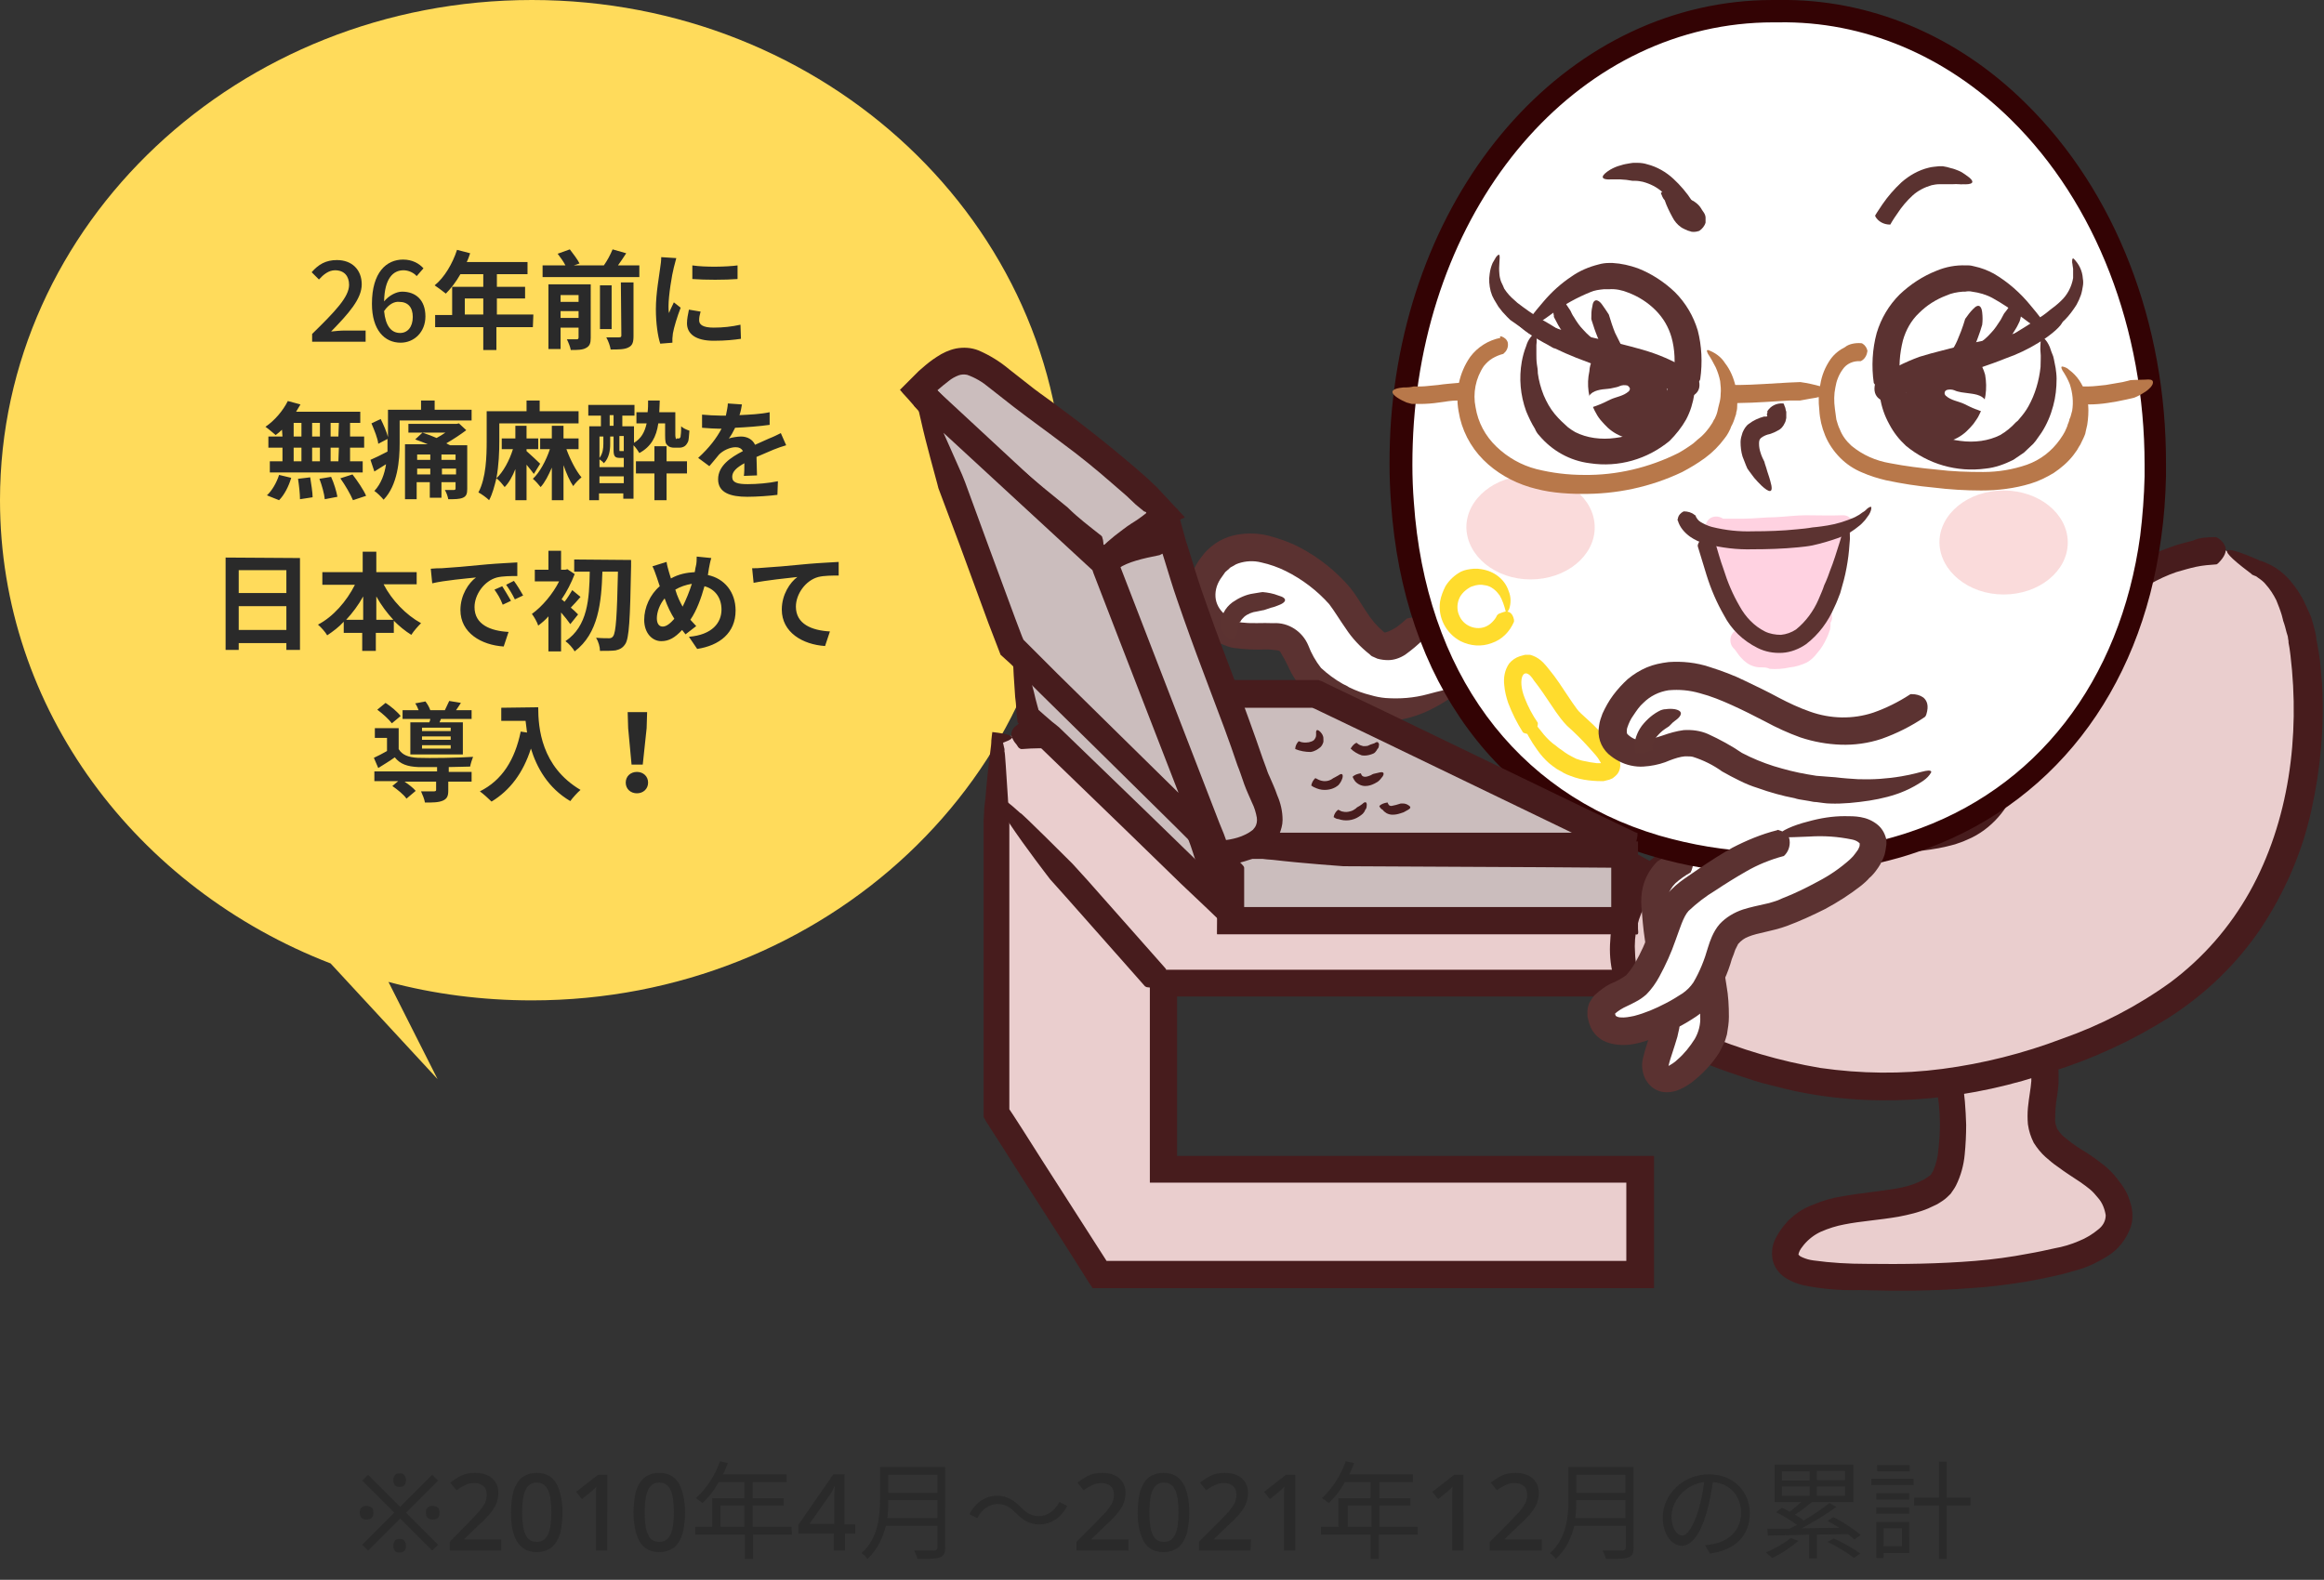 <?xml version="1.0" encoding="utf-8"?>
<!-- Generator: Adobe Illustrator 26.5.3, SVG Export Plug-In . SVG Version: 6.00 Build 0)  -->
<svg version="1.1" id="レイヤー_1" xmlns="http://www.w3.org/2000/svg" xmlns:xlink="http://www.w3.org/1999/xlink" x="0px"
	 y="0px" viewBox="0 0 478 325" style="enable-background:new 0 0 478 325;" xml:space="preserve">
<rect x="0" y="0" width="478" height="325" fill="#333333" stroke="none"/>
<style type="text/css">
	.st0{fill-rule:evenodd;clip-rule:evenodd;fill:#FFDB5B;}
	.st1{fill:#2A2A2A;}
	.st2{fill:#FFFFFF;}
	.st3{fill:#5B3231;}
	.st4{fill:#EACECE;}
	.st5{fill:#471C1D;}
	.st6{fill:#491C1A;}
	.st7{fill:#481B19;}
	.st8{fill:#330304;}
	.st9{fill:#5A3230;}
	.st10{fill:#FADBDB;}
	.st11{fill:#5C3331;}
	.st12{fill:#FFD2E1;}
	.st13{fill:#B8784A;}
	.st14{fill:#CBBDBD;}
	.st15{fill:#481D1E;}
	.st16{fill:#FFDC2D;}
</style>
<path class="st0" d="M109.4,205.8c60.4,0,109.4-46.1,109.4-102.9S169.8,0,109.4,0S0,46.1,0,102.9c0,43,28.1,79.9,68,95.3L90,222
	l-10.1-20C89.2,204.5,99.2,205.8,109.4,205.8z"/>
<path class="st1" d="M131,163.2c1.3,0,2.3-0.9,2.3-2.2s-1-2.2-2.3-2.2s-2.3,0.9-2.3,2.2S129.7,163.2,131,163.2z M129.9,157.3h2.3
	l0.8-7.5l0.1-3.3h-4l0.1,3.3L129.9,157.3z M103.1,145.6v2.7h5c0.1,0.7,0.2,1.5,0.3,2.4l-1.3-0.2c-1.2,5.8-3.8,10-8.4,12.3
	c0.7,0.5,1.9,1.6,2.4,2.1c3.8-2.3,6.5-5.9,8.1-10.9c1.2,3.9,3.5,8.1,8.1,10.8c0.5-0.7,1.5-1.8,2.1-2.3c-8.1-4.8-8.7-12.8-8.7-17
	L103.1,145.6L103.1,145.6z M92.3,157.8c1.7,0,3.2-0.1,4.4-0.1c0.1-0.6,0.4-1.5,0.6-2c-3,0.2-8.8,0.3-11.4,0.2
	c-1.9-0.1-3.2-0.6-3.9-1.8v-4.3h-4.9v2h2.5v2.7c-0.9,0.5-1.8,1-2.7,1.4l0.9,2.1c1.1-0.7,2.3-1.4,3.4-2.2c1.1,1.4,2.6,1.9,4.8,2
	c1,0,2.4,0,3.9,0v0.9H77v2h4.9l-1.2,1c1,0.7,2.4,1.8,2.9,2.6l1.9-1.6c-0.5-0.6-1.4-1.3-2.3-1.9h6.5v1.7c0,0.2-0.1,0.3-0.5,0.3
	c-0.3,0-1.5,0-2.6,0c0.3,0.7,0.7,1.6,0.8,2.3c1.6,0,2.8,0,3.7-0.4c0.9-0.4,1.1-1,1.1-2.1v-1.8H97v-2h-4.7V157.8z M82.4,147.3
	c-0.6-0.8-2-2-3.1-2.7l-1.7,1.4c1.1,0.8,2.4,2,3,2.8L82.4,147.3z M84.4,148.6v6.6h10.8v-6.6h-4.8l0.3-0.7H97v-1.8h-3.2
	c0.3-0.4,0.6-0.9,1-1.5l-2.4-0.4c-0.3,0.6-0.6,1.3-0.9,1.9h-3c-0.2-0.6-0.6-1.3-1-1.8l-2.1,0.4c0.3,0.4,0.5,0.9,0.7,1.4h-3.3v1.8
	h5.7c0,0.2-0.1,0.5-0.2,0.7L84.4,148.6L84.4,148.6z M92.7,154h-5.9v-0.7h5.9V154z M92.7,152.2h-5.9v-0.7h5.9V152.2z M92.7,150.4
	h-5.9v-0.7h5.9V150.4z M154.7,116.9l0.3,3c2.5-0.5,7.1-1,9-1.2c-1.5,1.1-3.2,3.6-3.2,6.7c0,4.7,4.3,7.2,8.9,7.5l1-3
	c-3.7-0.2-7-1.5-7-5.1c0-2.6,2-5.4,4.6-6.1c1.2-0.3,3-0.3,4.2-0.3v-2.8c-1.5,0.1-3.9,0.2-6.2,0.4c-4,0.4-7.6,0.7-9.4,0.8
	C156.1,116.9,155.4,116.9,154.7,116.9z M145.8,117c0.1-0.6,0.3-1.6,0.5-2.2l-3-0.3c0,0.5,0,1.4-0.2,2.1c-0.1,0.3-0.1,0.7-0.2,1.1
	c-1.7,0.1-3.3,0.4-4.9,1.3c-0.1-0.4-0.3-0.9-0.4-1.3c-0.2-0.7-0.4-1.4-0.5-2.1l-2.9,0.9c0.4,0.8,0.6,1.5,0.9,2.3
	c0.2,0.6,0.4,1.2,0.6,1.8c-2,1.7-3.2,4.4-3.2,6.9c0,2.8,1.7,4.4,3.5,4.4c1.6,0,2.8-0.7,4.3-2.3c0.2,0.3,0.5,0.6,0.7,0.9l2.2-1.7
	c-0.4-0.4-0.8-0.9-1.2-1.3c1.3-1.9,2.2-4.4,2.9-6.9c2.2,0.6,3.5,2.4,3.5,4.8c0,2.7-1.9,5.2-6.7,5.6l1.7,2.5c4.6-0.7,7.9-3.3,7.9-7.9
	c0-3.8-2.3-6.6-5.7-7.3L145.8,117z M142.3,120.1c-0.5,1.6-1.2,3.3-1.9,4.7c-0.5-0.9-1.1-2.1-1.5-3.5
	C139.9,120.7,141.1,120.3,142.3,120.1z M136.3,128.9c-0.8,0-1.2-0.7-1.2-1.7c0-1.3,0.6-2.9,1.6-4.1c0.6,1.7,1.3,3.1,2,4.2
	C137.9,128.2,137.1,128.9,136.3,128.9z M118.1,115.1v2.5h3.2c-0.1,5.6-0.4,11.2-5,14.3c0.7,0.5,1.5,1.4,1.9,2.1
	c4.9-3.7,5.5-10.1,5.7-16.4h3.2c-0.2,9-0.4,12.5-1,13.3c-0.2,0.3-0.5,0.4-0.8,0.4c-0.5,0-1.6,0-2.7-0.1c0.5,0.8,0.8,1.9,0.8,2.7
	c1.2,0,2.4,0,3.2-0.1c0.8-0.2,1.4-0.4,2-1.3c0.8-1.2,1-5,1.2-16c0-0.4,0-1.3,0-1.3L118.1,115.1L118.1,115.1z M118.9,126.4
	c-0.5-0.5-1-1-1.5-1.4c0.6-0.6,1.3-1.4,2-2.2l-1.7-1.4c-0.5,0.8-1,1.7-1.6,2.4c-0.2-0.2-0.4-0.4-0.6-0.5c1.1-1.6,2-3.4,2.7-5.2
	l-1.5-1l-0.4,0.1h-0.9v-3.9h-2.6v3.9H110v2.4h5c-1.3,2.6-3.5,5.2-5.6,6.7c0.4,0.5,1.1,1.7,1.3,2.4c0.8-0.6,1.5-1.2,2.1-1.9v7.2h2.6
	v-8c0.7,0.8,1.5,1.8,1.9,2.4L118.9,126.4z M88.6,117l0.3,3c2.5-0.6,7.1-1,9-1.2c-1.5,1.1-3.2,3.6-3.2,6.7c0,4.7,4.3,7.2,8.9,7.5l1-3
	c-3.7-0.2-7-1.5-7-5.1c0-2.6,2-5.4,4.6-6.1c1.2-0.3,3-0.3,4.2-0.3v-2.8c-1.5,0.1-3.9,0.2-6.2,0.4c-4,0.4-7.6,0.7-9.4,0.8
	C90.3,116.9,89.5,116.9,88.6,117z M105.7,119.5l-1.6,0.8c0.7,1,1.2,1.8,1.8,3l1.7-0.8C107.1,121.6,106.3,120.3,105.7,119.5z
	 M103.3,120.6l-1.6,0.7c0.7,1,1.2,1.8,1.7,3.1l1.7-0.8C104.6,122.7,103.8,121.4,103.3,120.6z M85.7,120.3v-2.6h-8.3v-4.2h-2.8v4.2
	h-8.3v2.6H73c-1.7,3.4-4.5,6.6-7.6,8.2c0.6,0.5,1.5,1.5,1.9,2.2c1.2-0.8,2.4-1.7,3.4-2.8v2.3h3.8v3.7h2.8v-3.7H81v-2.5
	c1.1,1.1,2.3,2.1,3.6,2.9c0.5-0.8,1.4-1.8,2-2.4c-3.1-1.7-6-4.7-7.7-8h6.8V120.3z M71.2,127.5c1.3-1.4,2.5-3,3.5-4.8v4.8H71.2z
	 M77.4,127.5v-4.8c1,1.8,2.2,3.4,3.5,4.8H77.4z M46.4,114.7v19h2.7v-1.4h9.8v1.4h2.8v-18.9L46.4,114.7L46.4,114.7z M58.9,117.3v4.7
	h-9.8v-4.7H58.9z M49.1,129.6v-4.9h9.8v4.9H49.1z M155.7,97.8c0-1-0.1-2.6-0.1-3.8c1.2-0.5,2.3-1,3.5-1.5c0.7-0.3,1.9-0.7,2.6-0.9
	l-1.1-2.5c-0.8,0.4-1.6,0.8-2.4,1.1c-0.9,0.4-1.8,0.8-2.9,1.3c-0.5-1.1-1.6-1.7-2.9-1.7c-0.7,0-1.9,0.2-2.5,0.4
	c0.5-0.6,0.9-1.4,1.3-2.2c2.3-0.1,5-0.3,7.1-0.6v-2.6c-1.9,0.4-4.1,0.5-6.2,0.6c0.3-0.9,0.4-1.6,0.5-2.2l-2.9-0.2
	c0,0.6-0.2,1.5-0.4,2.5h-1.1c-1.1,0-2.7-0.1-3.8-0.2V88c1.2,0.1,2.8,0.2,3.7,0.2h0.3c-1,1.9-2.5,3.9-4.8,6l2.3,1.7
	c0.8-0.9,1.4-1.7,2-2.4c0.8-0.8,2.2-1.5,3.4-1.5c0.6,0,1.2,0.2,1.5,0.8c-2.5,1.3-5.1,3-5.1,5.8s2.6,3.6,6,3.6c2,0,4.7-0.2,6.2-0.4
	L160,99c-1.9,0.4-4.3,0.6-6.2,0.6c-2.1,0-3.2-0.3-3.2-1.5c0-1.1,0.9-1.9,2.5-2.8c0,0.9,0,2-0.1,2.6L155.7,97.8L155.7,97.8z
	 M139.2,90.3c-0.1,0-0.2,0-0.2-0.1s-0.1-0.3-0.1-0.7v-4.7h-3.3c0-0.8,0.1-1.6,0.1-2.4h-2.4c0,0.9,0,1.6-0.1,2.4h-2.3v2.3h2.1
	c-0.4,1.8-1.1,3.1-2.6,4v-3.4H128v-2.2h2.5v-2.2H121v2.2h2.6v2.2h-2.4v15.2h2v-1.4h5v1.1h2.1v-11c0.5,0.5,0.9,1.1,1.2,1.6
	c2.4-1.3,3.5-3.3,3.9-6.1h1.4v2.4c0,1.4,0.1,1.8,0.5,2.1c0.3,0.4,0.9,0.5,1.4,0.5h1c0.4,0,0.8-0.1,1.1-0.3c0.3-0.2,0.5-0.5,0.7-0.9
	s0.2-1.4,0.3-2.3c-0.6-0.2-1.3-0.5-1.7-0.9c0,0.6,0,1.3-0.1,1.9c0,0.3-0.1,0.5-0.2,0.5c0,0.1-0.1,0.1-0.2,0.1h-0.4V90.3z
	 M125.4,89.8h0.8v2.8c0,1.3,0.3,1.6,1.3,1.6h0.8v1.9h-5v-1.6c0.3,0.2,0.7,0.5,0.9,0.8c1.1-1.1,1.3-2.7,1.3-3.9v-1.6H125.4z
	 M128.3,92.8c0,0-0.1,0-0.3,0h-0.4c-0.2,0-0.2,0-0.2-0.3v-2.8h0.9V92.8z M125.4,85.4h0.8v2.2h-0.8V85.4z M124.1,89.8v1.5
	c0,0.9-0.1,2-0.8,2.9v-4.4H124.1z M123.3,99.4V98h5v1.4H123.3z M137.1,91.8h-2.5v3.1h-3.8v2.5h3.8v5.5h2.5v-5.5h4.2v-2.5h-4.2V91.8z
	 M119,92.4v-2.2h-3.1v-2.6h-2.4v2.6h-2.4v2.2h2c-0.8,2.4-2.1,4.8-3.5,6.1c0.5,0.4,1.2,1.2,1.6,1.7c0.9-1,1.6-2.4,2.3-4v6.7h2.4v-7.2
	c0.6,1.7,1.3,3.3,2,4.3c0.4-0.6,1.2-1.4,1.7-1.8c-1.1-1.3-2.3-3.6-3.1-5.8C116.5,92.4,119,92.4,119,92.4z M111.1,95.4
	c-0.4-0.4-2-1.9-2.8-2.6v-0.4h2.4v-2.2h-2.4v-2.6H106v2.6h-2.8v2.2h2.3c-0.7,2.3-2,4.7-3.4,6c0.5-2.7,0.6-5.5,0.6-7.7v-3.6H119v-2.5
	h-8v-2.2h-2.7v2.2h-8.2v6.1c0,3.1-0.1,7.6-1.7,10.6c0.6,0.3,1.7,1.1,2.2,1.6c0.7-1.3,1.1-2.9,1.5-4.5c0.6,0.4,1.3,1.3,1.7,1.8
	c0.9-0.9,1.6-2.2,2.2-3.7v6.4h2.3v-7.3c0.6,0.7,1.1,1.4,1.5,1.9L111.1,95.4z M89.4,84.3v-1.9h-2.8v1.9h-6.8v5.6
	c-0.3-1.1-0.9-2.5-1.5-3.7l-1.9,0.9c0.6,1.4,1.3,3.1,1.4,4.2l1.9-1v0.9c0,0.6,0,1.1,0,1.7c-1.3,0.7-2.6,1.3-3.5,1.7L77,97
	c0.8-0.5,1.6-1,2.4-1.5c-0.3,2-1,4-2.4,5.5c0.5,0.3,1.5,1.3,1.9,1.8c2.9-3,3.3-8.1,3.3-11.6v-4.7H97v-2.2
	C97,84.3,89.4,84.3,89.4,84.3z M96.2,91.6h-3.6c-0.2-0.1-0.5-0.2-0.8-0.4c1.4-0.8,2.9-1.8,4.1-2.7l-1.5-1.4l-0.5,0.1H84V89h7.6
	c-0.6,0.4-1.2,0.8-1.8,1.1c-0.9-0.4-2-0.8-2.9-1.1l-1.5,1.4c0.8,0.3,1.7,0.6,2.6,1h-4.7v11.3h2.4v-3.5h2.7v3.2h2.4v-3.2h2.9v1.3
	c0,0.2-0.1,0.3-0.4,0.3c-0.2,0-1.1,0-1.8,0c0.3,0.5,0.6,1.3,0.7,1.9c1.3,0,2.3,0,3-0.3s0.9-0.8,0.9-1.8v-9H96.2z M93.7,94.6h-2.9
	v-1.1h2.9V94.6z M88.5,93.5v1.1h-2.7v-1.1H88.5z M85.8,97.6v-1.2h2.7v1.2H85.8z M90.9,97.6v-1.2h2.9v1.2H90.9z M70,98.4
	c1,1.4,2.1,3.3,2.6,4.5l2.7-0.9c-0.5-1.2-1.8-3.1-2.8-4.4L70,98.4z M65.7,98.5c0.5,1.3,1,3.1,1.1,4.2l2.6-0.5
	c-0.2-1.1-0.7-2.8-1.3-4.1L65.7,98.5z M61.3,98.5c0.2,1.3,0.4,3.1,0.4,4.2l2.6-0.4c0-1-0.3-2.8-0.5-4.1L61.3,98.5z M57.4,102.9
	c1.1-1.1,2-2.9,2.5-4.6l-2.5-0.6c-0.5,1.6-1.5,3.3-2.5,4.2L57.4,102.9z M58.1,89.8h-2.9v2.3h2.9v2.8h-2.6v2.3h19.1v-2.3H72v-2.8h2.9
	v-2.3H72V87h2.1v-2.3H60.9c0.3-0.5,0.6-1,0.9-1.5l-2.6-0.7c-1,2-2.7,4-4.6,5.3c0.6,0.4,1.6,1.3,2.1,1.7c0.4-0.3,0.9-0.7,1.3-1.1
	L58.1,89.8L58.1,89.8z M60.4,87H62v2.8h-1.6V87z M64.2,89.8V87h1.6v2.8H64.2z M65.8,92.1v2.8h-1.6v-2.8H65.8z M60.4,92.1H62v2.8
	h-1.6V92.1z M69.6,94.9H68v-2.8h1.7L69.6,94.9L69.6,94.9z M69.6,89.8H68V87h1.7L69.6,89.8L69.6,89.8z M136,52.9
	c0,0.7-0.1,1.5-0.2,2.1c-0.2,1.7-0.9,5.3-0.9,8.6c0,2.9,0.4,5.6,0.9,7.1l2.5-0.2c0-0.3,0-0.7,0-0.9c0-0.2,0.1-0.7,0.1-1
	c0.2-1.2,0.9-3.5,1.6-5.3l-1.4-1.1c-0.3,0.7-0.7,1.4-1,2.2c-0.1-0.5-0.1-1-0.1-1.4c0-2.2,0.7-6.5,1.1-8c0.1-0.4,0.4-1.5,0.5-1.9
	L136,52.9z M141.7,63.7c-0.2,1-0.4,1.9-0.4,2.8c0,2.2,1.8,3.6,5.5,3.6c2.5,0,4.2-0.2,5.6-0.4l-0.1-2.9c-1.8,0.4-3.6,0.6-5.5,0.6
	c-2.2,0-3-0.6-3-1.5c0-0.6,0.1-1.1,0.3-1.8L141.7,63.7z M142.4,54.6v2.8c2.7,0.2,6.7,0.2,9.3,0v-2.8C149.5,54.9,145.1,55,142.4,54.6
	z M127.1,54.6c0.6-0.8,1.1-1.6,1.7-2.5l-2.8-0.8c-0.5,1.2-1.1,2.3-1.8,3.3H118l1.2-0.4c-0.4-0.8-1.3-2-2-2.9l-2.5,0.9
	c0.6,0.8,1.2,1.6,1.6,2.4h-4.7V57h19.9v-2.4H127.1z M125.8,58.7h-2.4v9h2.4V58.7z M127.8,69c0,0.3-0.1,0.4-0.5,0.4s-1.5,0-2.6,0
	c0.4,0.7,0.8,1.8,0.9,2.5c1.6,0,2.8,0,3.6-0.4c0.9-0.4,1.1-1.1,1.1-2.4v-11h-2.6L127.8,69L127.8,69z M121.5,58.5h-8.7v13.3h2.5v-4.4
	h3.7v2c0,0.3-0.1,0.4-0.4,0.4s-1.2,0-2,0c0.3,0.6,0.7,1.6,0.8,2.2c1.3,0,2.4,0,3.1-0.4c0.8-0.4,1-1,1-2.1V58.5z M119,60.7v1.4h-3.7
	v-1.4H119z M115.3,65.4V64h3.7v1.4H115.3z M109.7,64.7h-7.5v-3.3h5.8V59h-5.8v-2.6h6.3v-2.5H96c0.3-0.6,0.5-1.2,0.7-1.8L94,51.4
	c-0.9,2.8-2.6,5.7-4.6,7.3c0.6,0.4,1.8,1.3,2.3,1.7c1-1,2.1-2.4,3-4h4.7V59H93v5.8h-3.5v2.5h9.9V72h2.7v-4.7h7.5L109.7,64.7
	L109.7,64.7z M95.6,64.7v-3.3h3.8v3.3H95.6z"/>
<path class="st2" d="M292.6,128.2c-2.1,1.4-4.7,5.1-7.5,4.9c-3.6-0.3-7.4-8.1-9.6-10.6c-5.4-6.5-20.6-15.4-26.8-4.9
	c-3,5-1.3,10,4,12.5c3.7,1.8,9.8,0,12.2,1.7c1.9,1.3,2.9,5.7,4.8,7.4c3.2,3.1,7.2,5.3,11.6,6.4c7,1.4,12.6-1.1,18.6-3.8"/>
<path class="st3" d="M289.2,127.4c0.1-0.1,0.2-0.2,0.4-0.2c0.9-0.3,1.9-0.1,2.6,0.4c0.4,0.4,0.6,0.8,0.7,1.3
	c0.2,0.7,0.2,1.4,0.1,2.1c0,0.2-0.1,0.3-0.1,0.4c-1.2,1.2-2.5,2.3-3.9,3.3c-1.1,0.7-2.3,1.1-3.5,1.1c-0.7,0-1.5-0.1-2.2-0.3
	l-0.9-0.4c-0.3-0.1-0.5-0.3-0.7-0.5c-1.9-1.5-3.6-3.3-4.9-5.3c-1.2-1.7-2.4-3.7-3.4-5c-2.5-2.8-5.5-5.1-8.9-6.8
	c-1.6-0.8-3.3-1.4-5.1-1.8c-1.6-0.4-3.2-0.3-4.7,0.2l-0.5,0.2c-0.2,0.1-0.3,0.2-0.5,0.3c-0.3,0.2-0.7,0.3-0.9,0.6l-0.8,0.7l-0.7,1
	c-0.9,1.2-1.4,2.6-1.3,4.1c0.1,1.4,0.8,2.6,1.8,3.5c0.6,0.5,1.3,1,2,1.3s1.4,0.5,2.1,0.5c1.7,0.2,3.7,0,6,0.1c3.1-0.2,6,1.7,7.2,4.6
	c0.6,1.6,1.5,3.2,2.6,4.6c1.4,1.3,2.9,2.4,4.5,3.3l0.8,0.4l0.5,0.3c0.4,0.2,0.7,0.3,1.1,0.5c0.7,0.3,1.5,0.6,2.2,0.8
	c0,0,0.4,0.1,1.1,0.3c1,0.3,2,0.5,3.1,0.6c2.9,0.2,5.8,0,8.7-0.8c4.8-1.3,6.4-1.5,6.2-0.7c-0.3,0.7-2.4,2.2-5.3,3.7
	c-2.3,1.2-4.8,2-7.4,2.4c-2,0.3-4,0.3-6,0.1c-0.7-0.1-1.3-0.2-2-0.3c-0.2,0-0.5-0.1-0.7-0.2c-1-0.3-1.9-0.7-2.8-1.1
	c-0.5-0.2-0.9-0.4-1.3-0.7l-1-0.5c-0.5-0.3-1-0.6-1.5-0.9c-0.9-0.6-1.8-1.3-2.7-2c-0.4-0.3-0.8-0.7-1.3-1.1
	c-0.4-0.4-0.4-0.4-0.7-0.7c-0.3-0.3-0.5-0.6-0.7-0.9c-0.7-1-1.2-2-1.7-3.1c-0.4-0.8-0.8-1.6-1.3-2.4c-0.1-0.2-0.2-0.4-0.4-0.5
	c0,0,0.1-0.2,0,0l-0.3-0.1c-0.8-0.1-1.6-0.2-2.4-0.2c-2.2,0.1-4.4,0-6.6-0.3c-0.7-0.1-1.3-0.3-2-0.6c-0.6-0.2-1.2-0.5-1.7-0.9
	c-1.1-0.7-2.1-1.5-3-2.4c-1.9-2-2.9-4.8-2.8-7.6c0.1-1.3,0.4-2.6,0.9-3.9c0.5-1.2,1.1-2.3,1.9-3.3c1.6-2.2,3.8-3.7,6.4-4.4
	c2.4-0.6,5-0.6,7.4,0c2.2,0.6,4.3,1.3,6.4,2.4c4,2.1,7.5,4.9,10.4,8.3c1.5,1.9,2.4,3.6,3.5,5.2c0.9,1.4,2,2.7,3.3,3.8l0.2,0.2h0.3
	c0.3-0.1,0.6-0.2,0.8-0.3C287.2,129.2,288.2,128.3,289.2,127.4z"/>
<path class="st4" d="M208.1,151.4c2.5-1,79.6,0,79.6,0l74.9,41.7v9.1H239.3v38.2h98.1v21.7H226.2l-21.1-33.2v-77.4L208.1,151.4z"/>
<path class="st5" d="M210.2,154.1c-0.1,0-0.3,0-0.4-0.1c-0.4-0.2-0.4-0.4-0.7-0.8l-0.4-0.5l-0.2-0.3l-0.1-0.2
	c-0.1-0.1-0.1-0.3-0.2-0.4c0,0,0.2,0.5,0.1,0.2l0,0l-0.1-0.1c-0.1-0.1-0.1-0.2-0.1-0.3c-0.1-0.2-0.1-0.5-0.1-0.8
	c0.1-0.3,0.2-0.6,0.4-0.9c0.1-0.2,0.3-0.4,0.5-0.5c0.2-0.2,0.5-0.4,0.6-0.5s0.3-0.2,0.4-0.3c2.6-0.1,5-0.1,7.4-0.2h1.9
	c10.4-0.1,20.9,0,31.4,0l31.4,0.3h6.3c0.1,0.1,0.3,0.1,0.4,0.2l2.1,1.2l6.9,3.8l13.6,7.6l52,29l1.6,0.9c0.4,0.1,0.3,0.4,0.3,0.7V205
	H242.1v32.8h98.1V265H224.7l-0.1-0.2l-0.6-0.9l-5-7.9l-9.1-14.2l-4-6.3l-2-3.1l-1.2-1.9l-0.2-0.4c-0.1-0.1-0.2-0.3-0.2-0.4v-60.8
	l0.1-1.6c0-0.8,0.1-1.9,0.3-3.2c0.2-2.8,0.6-6.6,1-9.6c0.1-0.8,0.2-1.5,0.2-2.2c0.1-0.7,0.1-1.2,0.2-1.7c3.5,0.4,4.1,0.8,4,1.2
	s-1.1,0.7-1.8,1l0.2,0.9l0.1,0.4v0.6c0.1-0.4,0.4,5,0.7,9.4c0.1,1.2,0.1,2.3,0.2,3.2c0.1,1.4,0.1,2.3,0.1,2.3v58.6l0.8,1.2l2,3.1
	l4,6.3l9.1,14.2l4.1,6.4h106.9v-16.1h-98v-43.8h123.3v-4.6l-51.1-28.5l-13.7-7.6l-6.9-3.8l-1.3-0.7h-4.9l-31.3-0.3
	c-10.4,0-20.8-0.1-31.3,0h-1.9C215,153.9,212.6,153.9,210.2,154.1z"/>
<path class="st4" d="M400.4,220.4c1.2,3.9,2.8,20.4-2,24c-7.7,5.9-23.4,1.5-29.8,10.3c-5.4,7.6,6.7,7.9,11.4,8
	c14.8,0.3,30.6,0.3,45-3.5c8.6-2.3,15.2-7.5,7.7-15.6c-3.1-3.4-8.9-5.6-11.4-9c-3.4-4.5,1.2-11.9-1.3-16.1c-3-5-16.9-1-21.2,0.5"/>
<path class="st5" d="M398.1,222.8c-0.1-0.1-0.1-0.2,0-0.3c0.3-0.8,0.9-1.4,1.6-1.9c0.8-0.5,1.9-0.6,3.5,0.8c0.1,0.1,0.2,0.3,0.3,0.4
	c0.6,3.2,0.8,6.4,0.9,9.6c0,2-0.1,4.1-0.3,6.1c-0.2,2.2-0.8,4.4-1.8,6.4c-0.3,0.6-0.7,1.1-1.1,1.7c-0.5,0.5-1,1-1.6,1.4
	c-0.5,0.3-1,0.7-1.5,0.9l-1.5,0.7c-1.9,0.8-4,1.3-6.1,1.7c-4,0.7-7.7,0.9-11.2,1.6c-1.6,0.3-3.2,0.8-4.8,1.5
	c-1.3,0.6-2.5,1.5-3.5,2.7c-0.4,0.5-0.8,1-1,1.6c0,0.1-0.1,0.3-0.1,0.4c0.1,0.1,0.1,0.1,0.2,0.2c0.2,0.2,0.5,0.3,0.7,0.4
	c0.7,0.3,1.4,0.5,2.2,0.6c3.6,0.5,7.2,0.7,10.8,0.7c7.5,0.1,15,0,22.4-0.6c3.7-0.3,7.4-0.8,11-1.5c1.8-0.3,3.6-0.7,5.4-1.1
	c1.7-0.3,3.4-0.8,5-1.5c1.5-0.6,2.8-1.4,4-2.4c0.9-0.7,1.5-1.7,1.5-2.9c-0.2-1.3-0.7-2.6-1.6-3.6c-0.5-0.6-1-1.2-1.6-1.7
	s-1.3-1-2-1.5c-1.5-1-3.1-2-4.7-3.2c-0.9-0.6-1.7-1.3-2.5-2c-0.9-0.8-1.7-1.8-2.4-2.9c-0.6-1.2-1-2.4-1.2-3.8
	c-0.1-1.1-0.1-2.3,0-3.4c0.2-2.1,0.6-4,0.7-5.5v-1.7c0-0.2-0.1-0.5-0.2-0.7c-0.1-0.3-0.3-0.6-0.6-0.8c-0.2-0.2-0.4-0.3-0.7-0.4
	c-0.9-0.4-1.8-0.6-2.7-0.7c-3-0.2-6-0.2-8.9,0.2c-4.9,0.7-6.5,0.8-6.2,0s2.6-2,5.7-3c2.4-0.9,4.9-1.5,7.4-1.8c2-0.3,4.1-0.3,6.1,0.2
	c0.8,0.2,1.6,0.5,2.3,0.9c0.2,0.1,0.4,0.3,0.7,0.4l0.2,0.2c0.6,0.5,1.1,1.1,1.5,1.8c0.3,0.6,0.6,1.2,0.7,1.9
	c0.2,0.6,0.3,1.2,0.3,1.8v1.8c0,1.1-0.2,2.1-0.3,3c-0.3,1.6-0.4,3.3-0.4,5c0,0.6,0.2,1.1,0.4,1.7c0.3,0.5,0.7,1,1.1,1.4
	c1.3,1.1,2.6,2.1,4.1,3c1.7,1,3.3,2.2,4.8,3.4c0.8,0.7,1.6,1.5,2.3,2.4c0.7,0.9,1.4,1.8,1.9,2.8c0.3,0.5,0.5,1.1,0.7,1.7
	c0.2,0.6,0.4,1.2,0.5,1.9c0.2,1.4,0.1,2.8-0.4,4c-0.9,2.3-2.5,4.3-4.6,5.6c-1.8,1.1-3.7,2.1-5.7,2.7s-3.8,1.1-5.7,1.5
	s-3.8,0.8-5.6,1.1c-3.8,0.6-7.5,1.1-11.3,1.3c-7.6,0.6-15.1,0.6-22.6,0.4c-3.9,0.1-7.9-0.2-11.7-1c-1.2-0.3-2.3-0.7-3.3-1.3
	c-0.7-0.4-1.3-0.9-1.8-1.5c-0.6-0.7-1-1.5-1.2-2.4c-0.3-1.6-0.1-3.2,0.7-4.6c0.5-1,1.2-2,2-2.9l0.6-0.7l0.7-0.6
	c0.4-0.4,0.9-0.7,1.4-1.1c0.9-0.6,1.9-1.1,3-1.5c1.9-0.8,3.9-1.4,6-1.7c3.9-0.7,7.6-1,11.1-1.6c1.6-0.3,3.2-0.7,4.7-1.4
	c0.3-0.2,0.7-0.3,1-0.5l0.9-0.6c0.2-0.1,0.2-0.2,0.3-0.2c0.1-0.1,0.1-0.1,0.2-0.2c0.1-0.3,0.3-0.5,0.4-0.7c0.6-1.4,1-2.9,1.1-4.5
	c0.2-1.7,0.3-3.5,0.3-5.2C399,228.5,398.7,225.7,398.1,222.8z"/>
<path class="st4" d="M457.7,113.2c-18.4,0-31.2,14.7-39.1,30.6c-4.5,8.9-5.1,22.9-15.7,26.7c-7.1,2.5-15.2,2.1-22.6,2.1
	c-11.2,0-24.5-1.1-35,3.7c-7.9,3.6-12,10.9-11.7,19.6c0.3,9.7,7.3,15.6,15.6,19.2c27.3,11.7,52.8,10.5,80.2-0.7
	c16.1-6.6,28.7-16.1,36.8-31.6c7.1-13.7,9.4-30,8.1-45.3c-0.6-7.1-2.8-18.3-10.4-20.8L457.7,113.2z"/>
<path class="st5" d="M455.6,110.5c0.1,0,0.3,0,0.4,0.1c0.8,0.4,1.4,1.1,1.7,1.9c0.3,0.9-0.1,2-1.4,3.3c-0.1,0.1-0.2,0.2-0.4,0.3
	c-1.4,0.1-2.8,0.2-4.2,0.5c-1.4,0.3-2.7,0.7-4.1,1.1c-7.5,2.6-13.9,8.2-18.9,14.9c-2.5,3.3-4.8,6.9-6.7,10.6c-1,1.8-1.8,3.7-2.5,5.6
	c-0.7,1.9-1.3,4-2,6.1c-0.7,2.2-1.4,4.3-2.3,6.3c-0.9,2.2-2.1,4.3-3.6,6.2c-1.6,2-3.6,3.7-6,4.9l-1.8,0.8c-0.6,0.2-1.1,0.4-1.7,0.6
	c-1.1,0.3-2.3,0.6-3.4,0.8c-4.5,0.8-9,1.1-13.5,1c-4.3,0-8.7,0-13-0.1c-8.6-0.1-17.2,0-24.6,3c-3.6,1.3-6.6,3.7-8.7,6.9
	c-2,3.2-2.9,7-2.6,10.8c0.1,3.7,1.6,7.3,4.2,10c2.8,2.8,6.1,5.1,9.7,6.5c7.8,3.3,15.9,5.7,24.2,7.1c8.3,1.2,16.8,1.3,25.1,0.2
	c8.4-1.1,16.7-3.2,24.6-6.2c8-2.8,15.5-6.7,22.3-11.6c6.7-5,12.2-11.3,16.3-18.6c8.1-14.5,10.4-32.1,8.4-48.7
	c-0.1-0.5-0.1-1-0.2-1.5l-0.2-1.1v-0.3l-0.1-0.6c0-0.4-0.2-0.8-0.3-1.2c-0.2-0.8-0.4-1.6-0.7-2.4c0,0-0.1-0.5-0.3-1.2
	c-0.3-1-0.7-2-1.1-3c-0.6-1.2-1.3-2.3-2.2-3.3c-0.4-0.5-0.9-0.9-1.5-1.3l-0.4-0.3l-0.2-0.1h-0.1l-0.1-0.1h-0.1
	c-0.1-0.1-0.3-0.1-0.4-0.2L463,118l-0.4-0.3c-8.1-6.1-4-5.1,1.7-2.6c0,0,0.1,0,0.4,0.2c0.1,0.1,0.2,0.1,0.4,0.1l1,0.4
	c1.9,0.8,3.5,2,4.9,3.6c1.3,1.5,2.4,3.2,3.2,5c0.4,0.8,0.7,1.6,1.1,2.4c0.3,0.9,0.5,1.8,0.8,2.8c0.1,0.5,0.2,0.9,0.3,1.4v0.4l0.2,1
	c0.1,0.6,0.2,1.1,0.3,1.7c0.4,2.2,0.5,4.5,0.7,6.6c0.5,8.7-0.3,17.5-2.2,26c-1.9,8.7-5.5,16.9-10.4,24.3c-5,7.4-11.5,13.6-19,18.4
	c-7.5,4.7-15.5,8.4-23.8,11c-16.4,5.7-34.5,7.7-51.8,4.3c-2.2-0.4-4.3-1-6.4-1.5s-4.2-1.2-6.3-1.9c-2.1-0.7-4.1-1.4-6.1-2.2l-3-1.2
	c-1.1-0.4-2.1-0.9-3.1-1.5c-4.3-2.1-8-5.2-10.7-9c-1.4-2-2.4-4.3-3-6.7s-0.8-4.8-0.6-7.2c0.2-4.9,2-9.6,5.1-13.4
	c1.6-1.9,3.4-3.5,5.5-4.8c2-1.2,4.1-2.2,6.4-3c8.8-2.9,17.7-2.7,26.3-2.6l6.4,0.1h6.4c4.1,0.1,8.1-0.3,12.1-1.1
	c0.9-0.2,1.9-0.5,2.8-0.8c0.5-0.1,0.8-0.4,1.2-0.5l0.6-0.2l0.5-0.3c1.5-0.9,2.8-2.2,3.7-3.6c2.1-3.4,3.7-7.1,4.7-10.9
	c0.7-2,1.3-4.1,2.1-6.2c0.4-1,0.9-2.1,1.4-3.2c0.5-1.1,1-1.9,1.5-3c2.1-3.9,4.5-7.6,7.2-11.1c2.7-3.6,5.8-6.8,9.3-9.6
	c3.6-2.9,7.6-5.2,11.9-6.7c1.6-0.6,3.2-1,4.8-1.4C452.3,110.6,454,110.5,455.6,110.5z"/>
<path class="st2" d="M348,176.1c-4.8,2.5-8.2,4.7-7.9,10.7c0.4,7.8,2.5,15.1,2.7,22.9c0,3.1-3.2,8.9-2.4,11
	c2.1,5.3,10.2-3.5,11.4-6.8c2.9-7.9-3.7-18.6,0.9-25.3c2.1-3,14.2-9.1,9.6-13.5c-2.8-2.7-14.9-1.9-16.5,1.8"/>
<path class="st3" d="M344.9,174.6c0.1-0.1,0.3-0.1,0.4,0c1.5,0,3.9,1.1,2.6,4.5c-0.1,0.1-0.1,0.3-0.2,0.4c-1.1,0.6-2.2,1.4-3.1,2.2
	c-0.7,0.7-1.3,1.6-1.5,2.6c-0.2,0.8-0.2,1.6-0.2,2.4c0,1,0.1,2.1,0.2,3.1c0.2,2.1,0.5,4.2,0.9,6.3c0.8,4.4,1.3,8.8,1.5,13.2v1.1
	c0,0.4-0.1,0.7-0.1,1.1c-0.1,0.6-0.3,1.2-0.4,1.8c-0.3,1.1-0.7,2.2-1,3.2c-0.3,0.9-0.6,1.8-0.8,2.7c-0.1,0.4-0.1,0.6-0.1,0.6
	c0.2-0.2-0.3,0.3-0.3,0.2l-0.1,0.1c-0.4,0.4-0.1,0.4-0.1-0.4v-0.2h0.1l0.3-0.1c0.7-0.4,1.4-0.8,2-1.4c1.4-1.2,2.6-2.7,3.6-4.3
	c0.8-1.4,1.2-3,1.1-4.6c0-1.9-0.2-3.9-0.5-5.8c-0.3-2-0.7-4.1-0.9-6.4c-0.3-2.5-0.1-5,0.7-7.3c0.2-0.6,0.5-1.3,0.8-1.9l0.5-0.9
	c0.1-0.2,0.2-0.4,0.4-0.5l0.4-0.4c0.8-0.8,1.7-1.6,2.7-2.4c1.7-1.3,3.3-2.5,4.7-3.8l0.7-0.6l0.4-0.4c0.2-0.3,0.4-0.5,0.6-0.8
	s0.4-0.6,0.5-1h0.1c0.1,0,0,0,0-0.1s-0.1-0.1-0.1-0.2l-0.1-0.1l-0.2-0.1c-0.2-0.1-0.4-0.2-0.6-0.3c-2.7-0.9-5.5-1.2-8.4-1
	c-1.6,0.1-3.1,0.5-4.5,1.1c-0.7,0.4-1.1,0.7-1.2,0.3c0-0.3,0-0.7,0.2-1c0.3-0.5,0.6-1,1-1.3c1.2-1,2.6-1.8,4.1-2.2
	c2.5-0.8,5.2-1.1,7.8-0.9c1.1,0.1,2.3,0.3,3.4,0.6l0.9,0.4c0.3,0.2,0.6,0.4,0.9,0.6c0.6,0.4,1,0.9,1.4,1.5c0.6,1,1,2.1,0.9,3.2
	c0,0.4-0.1,0.8-0.2,1.2c-0.4,1.2-1,2.3-1.8,3.2c-0.3,0.4-0.7,0.8-1,1.1l-0.6,0.6c-0.4,0.4-0.8,0.8-1.2,1.1c-1.6,1.4-3.3,2.6-4.8,3.8
	c-0.6,0.4-1.1,0.9-1.5,1.5s-0.6,1.2-0.8,1.9c-0.7,3,0.1,6.9,0.7,10.9c0.4,2.2,0.5,4.3,0.5,6.5c0,1.2-0.2,2.4-0.4,3.6
	c-0.2,0.6-0.3,1.2-0.6,1.8c-0.3,0.6-0.6,1.2-0.9,1.8c-1.3,2.1-2.9,3.9-4.8,5.5c-1,0.9-2.2,1.7-3.4,2.2c-0.8,0.4-1.8,0.6-2.7,0.6
	c-1.3,0-2.5-0.5-3.4-1.4c-0.8-0.8-1.3-1.8-1.5-2.8c-0.2-0.9-0.2-1.8,0-2.7c0.3-1.2,0.6-2.3,1-3.5c0.7-1.7,1.2-3.5,1.4-5.3
	c-0.2-4.2-0.7-8.4-1.5-12.5c-0.3-2.1-0.7-4.3-0.9-6.6c-0.1-1.1-0.2-2.3-0.3-3.4c-0.1-1.3,0-2.7,0.3-4c0.5-2,1.5-3.8,3-5.3
	C342,176.6,343.4,175.5,344.9,174.6z"/>
<path class="st2" d="M409.3,84.2c0.2,0.3,0.1,0.7-0.1,0.9c-0.2,0.2-0.6,0.3-0.9,0.1l-0.4-0.3l-0.1-0.1l-0.3-0.1
	c-0.4-0.1-0.7-0.3-1.1-0.4c-0.4-0.2-1-0.4-1.5-0.7c0.4-0.8,0.6-1.7,0.8-2.6c1.4,0.2,2.9,0.7,2.9,2.4v0.1
	C408.9,83.7,409.1,84,409.3,84.2z"/>
<path class="st2" d="M405.6,81.1h0.1c-0.2,0.9-0.4,1.7-0.8,2.6l-1-0.5c-0.9-0.4-1.8-0.6-2.7-1c0-0.1,0-0.2,0-0.3
	c0.6-0.2,1.2-0.7,1.5-1.2c0.2,0.1,0.4,0.1,0.6,0.2C404.1,80.9,404.8,81,405.6,81.1z"/>
<path class="st2" d="M401.9,80.3c0.2,0.1,0.5,0.2,0.8,0.3c-0.3,0.6-0.8,1-1.5,1.2c0.1-0.6-0.2-1.3-0.7-1.7
	C401,80.1,401.5,80.1,401.9,80.3z"/>
<path class="st2" d="M400.5,80.2c0.5,0.4,0.8,1,0.7,1.7l-0.4,0.1c-0.3-0.1-0.5-0.3-0.7-0.5c0.1-0.4,0.1-0.7,0-1.1
	c0.1-0.1,0.2-0.1,0.3-0.2H400.5z"/>
<path class="st2" d="M334.9,79.5c0.2,0.1,0.3,0.3,0.3,0.5s-0.1,0.4-0.2,0.6C334.9,80.2,334.8,79.9,334.9,79.5z M400.2,80.4
	c0.1,0.4,0.1,0.7,0,1.1c-0.2-0.1-0.2-0.3-0.2-0.6S400,80.5,400.2,80.4z M401.2,81.8c0,0.1,0,0.2,0,0.3l-0.3-0.2L401.2,81.8z"/>
<path class="st2" d="M334.9,79.5c-0.1,0.4-0.1,0.8,0,1.1c-0.2,0.2-0.4,0.4-0.7,0.5c-0.1,0-0.3-0.1-0.4-0.1c-0.1-0.6,0.2-1.3,0.7-1.6
	h0.1C334.7,79.4,334.8,79.4,334.9,79.5z"/>
<path class="st2" d="M334.3,81.1l-0.3,0.2c0-0.1,0-0.2,0-0.3C334.1,81,334.2,81.1,334.3,81.1z M333.2,79.5c0.4-0.2,0.9-0.3,1.4-0.1
	c-0.5,0.4-0.8,1-0.7,1.6c-0.6-0.2-1.2-0.6-1.5-1.2C332.7,79.7,333,79.6,333.2,79.5z"/>
<path class="st2" d="M333.9,81c0,0.1,0,0.2,0,0.3c-0.9,0.4-1.8,0.6-2.7,1l-1,0.5c-0.4-0.8-0.6-1.7-0.8-2.6h0.1
	c0.7-0.1,1.5-0.2,2.3-0.3l0.6-0.2C332.7,80.3,333.3,80.8,333.9,81z"/>
<path class="st2" d="M330.3,82.8c-0.5,0.2-1,0.5-1.5,0.7l-1.1,0.4l-0.3,0.1l-0.1,0.1l-0.4,0.2c-0.3,0.2-0.7,0.1-0.9-0.1
	s-0.3-0.6-0.1-0.9c0.2-0.3,0.4-0.5,0.7-0.6v-0.1c0-1.7,1.5-2.2,2.9-2.4C329.6,81.1,329.9,82,330.3,82.8z"/>
<path class="st6" d="M348.9,81.1c-0.8-0.4-1.5-0.8-2.2-1.3l-0.7-0.4l-0.4-0.3c-2.2-1.4-4.5-2.5-6.9-3.3c-2.5-0.7-5-1.5-7.1-2
	l-3.1-0.8c-4.6-1.1-9.1-2.7-13.4-4.8c-0.3-0.1-0.7-0.3-1-0.5l-0.2-0.1c-1.1-0.6-2.2-1.3-3.3-2l0.8-1.2c1,0.7,2.1,1.3,3.2,1.9
	l0.2,0.1c0.3,0.2,0.6,0.3,0.9,0.5c4.2,2,8.6,3.5,13.1,4.7l3.1,0.8c2.1,0.6,4.7,1.2,7.2,2s4.9,2,7.2,3.4l0.5,0.3l0.7,0.4
	c0.7,0.4,1.4,0.8,2.2,1.2L348.9,81.1z"/>
<path class="st6" d="M347.4,79.7l-1.5-0.4v-0.4c1.6-8.9-0.9-15.4-7.6-19.4c-7.5-4.5-12.8-1.6-17.5,2.3c-1.5,1.3-3,2.6-4.5,4
	l-1.7,1.6l-0.2,0.2l-1.2-1l0.4-0.3l1.7-1.5c1.5-1.4,3-2.8,4.5-4.1c4.8-4,10.9-7.4,19.2-2.4c7.1,4.3,10,11.5,8.3,20.8
	C347.3,79.4,347.3,79.6,347.4,79.7z"/>
<path class="st6" d="M329.8,93.5c-0.6,0-1.1,0-1.7-0.1c-4.8-0.4-9.1-3-11.7-7.1c-3.3-5.4-4-12-1.9-18l1.4,0.5
	c-2,5.6-1.4,11.7,1.7,16.8c2.3,3.7,6.2,6.1,10.6,6.4c7.2,0.6,13.7-3,15.9-8.6c0.6-1.5,0.9-3.1,0.9-4.7h1.5c0,1.8-0.3,3.6-1,5.2
	C343.3,89.7,337,93.5,329.8,93.5z"/>
<path class="st6" d="M335.1,79.9l-0.9-1.1c1.1-0.7,2.3-1.2,3.6-1.2c1.4-0.1,2.8-0.1,4.2,0l-0.1,1.5c-1.3-0.1-2.6-0.1-3.9,0
	C336.9,79.1,335.9,79.4,335.1,79.9z M328.7,80.4c-0.7-3.4,0.3-6.1,2.5-7.2l0.7,1.3c-2.3,1.2-2,4.3-1.7,5.6L328.7,80.4z M336.3,88.2
	c-0.3,0-0.6,0-0.9,0c-2-0.4-3.7-1.6-4.8-3.3c-0.4-0.5-0.7-1.1-1-1.7l1.4-0.6c0.2,0.5,0.5,1,0.8,1.5c0.8,1.4,2.2,2.4,3.8,2.7
	c2.8,0.4,6-1.9,8.5-3.8l0.9,1.2C342.4,86,339.3,88.2,336.3,88.2z"/>
<path class="st6" d="M337.6,84.5c-1.6,0.1-3.2-0.7-4.1-2c-0.1-0.3-0.3-0.6-0.4-1l1.5-0.4c0.1,0.2,0.1,0.4,0.3,0.7
	c0.9,1,2.2,1.5,3.5,1.1c0.8-0.1,1.4-0.7,1.5-1.5c0-0.5-0.9-1.7-2.4-2.5c-1.5-0.9-3.4-1.4-4.1-0.6c-0.6,0.8-0.4,1-0.3,1.1l-1.4,0.6
	c-0.3-0.9-0.1-1.9,0.5-2.6c1.3-1.6,4-0.9,6,0.2c1.6,0.9,3.2,2.4,3.2,3.9c-0.1,1.5-1.2,2.6-2.6,2.8C338.4,84.4,338,84.4,337.6,84.5z"
	/>
<path class="st6" d="M335.7,79.6l-1.5-0.2c0-0.2,0.1-0.3,0.1-0.5l1.5,0.4C335.7,79.5,335.7,79.5,335.7,79.6z M335.5,82
	c-0.5,0-0.9-0.1-1.4-0.2l0.4-1.5c0.3,0.1,0.6,0.1,1,0.1V82z"/>
<path class="st6" d="M332.3,73.9c-1.8-2.7-3.1-5.7-3.9-8.8c-0.3-0.9-0.6-1.8-0.9-2.8l1.4-0.5c0.3,1,0.6,1.9,0.9,2.8
	c0.8,3,2,5.8,3.7,8.4L332.3,73.9z M328.8,73.2c-0.2-0.1-0.4-0.1-0.5-0.2c-3.7-1.7-8.1-7-8.5-11.6c-0.1-0.4-0.1-0.8,0-1.2l1.5,0.1
	c0,0.3,0,0.6,0,0.9c0.4,4,4.5,9,7.7,10.4l0.3,0.2L328.8,73.2z M321.3,72.3c-1.1-0.8-2.4-1.5-3.7-2.4c-0.8-0.5-1.6-1-2.4-1.5
	l-0.2-0.1l-1-0.7c-4.6-3.1-9.4-7.6-6.2-14.6l1.4,0.6c-2.7,6,1.1,9.7,5.7,12.8l1.2,0.8l2.4,1.5c1.4,0.9,2.7,1.6,3.8,2.5L321.3,72.3z
	 M336.7,82.2c-0.2,0-0.4,0-0.7,0c-0.8-0.1-1.4-0.6-1.7-1.3l1.4-0.6c0.1,0.2,0.4,0.4,0.6,0.4c0.9,0.1,1.8-0.2,2.5-0.8l1.1,1.1
	C339,81.8,337.8,82.3,336.7,82.2z"/>
<path class="st7" d="M347.7,45.3c-4.3-7.4-8.7-11.3-17.6-8l-0.5-1.4c9.8-3.7,14.9,0.8,19.4,8.6L347.7,45.3z"/>
<path class="st7" d="M348.2,46.7c-0.7-0.1-1.4-0.3-2-0.7c-1.5-0.9-2.7-3.9-3.7-6.9V39l1.4-0.5v0.2c0.4,1.3,1.8,5.3,3,6
	c0.3,0.2,0.7,0.4,1.1,0.5c-0.3-1.2-0.9-2.4-1.6-3.4l1.2-0.9c0,0,2.9,3.9,1.6,5.3C349,46.5,348.6,46.7,348.2,46.7z"/>
<path class="st6" d="M386.3,81.9l-0.7-1.3l2-1.2l0.8-0.5l0.5-0.3c2.2-1.4,4.6-2.6,7.1-3.4s5-1.5,7.6-2.1l2.7-0.7
	c4.4-1.1,8.7-2.6,12.8-4.5h0.1l1.3-0.7c1.1-0.6,2.1-1.2,3.2-1.9l0.8,1.2c-1.1,0.7-2.2,1.4-3.3,2c-0.4,0.2-0.8,0.4-1.2,0.6h-0.1
	c-4.3,2-8.7,3.5-13.2,4.7l-2.7,0.7c-2.4,0.6-5,1.3-7.5,2.1c-2.4,0.8-4.7,1.9-6.8,3.2l-0.5,0.3l-0.8,0.5
	C387.7,81.1,387,81.5,386.3,81.9z"/>
<path class="st6" d="M387.8,80.6l-0.1-0.5c-1.7-9.4,1.1-16.6,8.2-20.8c8.4-5,14.4-1.6,19.2,2.4c1.5,1.3,3,2.7,4.5,4.1l1.6,1.5
	l0.4,0.3l-1.1,1l-0.2-0.2c-0.6-0.5-1.2-1.1-1.7-1.6c-1.4-1.4-2.9-2.8-4.5-4c-4.6-3.9-10-6.8-17.5-2.3c-6.6,4-9.2,10.4-7.6,19.3
	c0,0.2,0.1,0.4,0.1,0.5L387.8,80.6z"/>
<path class="st6" d="M405.3,94.4c-7.2,0-13.5-3.8-15.8-9.6c-0.6-1.7-1-3.5-0.9-5.3h1.5c0,1.6,0.3,3.2,0.8,4.7
	c2.2,5.6,8.7,9.2,15.9,8.6c4.3-0.3,8.2-2.7,10.5-6.4c1.5-2.5,2.5-5.3,2.8-8.2c0.3-2.9-0.1-5.8-1-8.6l1.4-0.5c2.2,6,1.5,12.6-1.9,18
	c-2.5,4.1-6.9,6.7-11.7,7.1C406.4,94.3,405.9,94.4,405.3,94.4L405.3,94.4z"/>
<path class="st6" d="M400.1,80.7c-0.9-0.5-1.8-0.8-2.8-0.9c-1.3-0.1-2.6-0.1-4,0l-0.1-1.5c1.4-0.1,2.8-0.1,4.2,0
	c1.3,0,2.5,0.5,3.6,1.2L400.1,80.7z M406.4,81.2l-1.5-0.3c0.2-1.1,0.5-3.9-1.3-5.3l-0.5-0.3l0.7-1.3c0.2,0.1,0.5,0.3,0.7,0.4
	C406.3,75.8,407,78.2,406.4,81.2z M398.8,89.1c-3,0-6-2.2-8.6-4.1l0.9-1.2c2.7,2,5.7,4.2,8.5,3.8c1.6-0.4,3-1.3,3.8-2.7
	c0.3-0.5,0.6-1,0.8-1.5l1.4,0.6c-0.3,0.6-0.6,1.2-1,1.7c-1.1,1.7-2.8,2.9-4.8,3.3C399.5,89,399.2,89.1,398.8,89.1z"/>
<path class="st6" d="M397.5,85.3c-0.4,0-0.7,0-1.1-0.1c-1.5-0.2-2.6-1.4-2.6-2.8c-0.1-1.5,1.7-3,3.2-3.9c2-1.2,4.6-1.8,6-0.2
	c0.7,0.7,0.9,1.7,0.5,2.6l-1.4-0.6c0-0.1,0.2-0.5-0.3-1.1s-2.5-0.3-4,0.6s-2.5,2-2.5,2.5c0,0.9,0.8,1.3,1.5,1.5
	c1.3,0.3,2.7-0.1,3.5-1.2c0.1-0.2,0.2-0.4,0.2-0.6l1.5,0.4c-0.1,0.3-0.2,0.6-0.3,0.9C400.8,84.7,399.2,85.5,397.5,85.3z"/>
<path class="st6" d="M399.5,80.4c0-0.1,0-0.2-0.1-0.3l1.4-0.5c0.1,0.2,0.1,0.4,0.1,0.5L399.5,80.4z M399.7,82.9v-1.5
	c0.3,0,0.7,0,1-0.1l0.4,1.5C400.6,82.9,400.1,82.9,399.7,82.9z"/>
<path class="st6" d="M402.9,74.7l-1.2-0.9c1.7-2.5,3-5.4,3.7-8.3c0.3-0.9,0.6-1.9,0.9-2.9l1.5,0.5c-0.3,1-0.6,1.9-0.9,2.8
	C406,69,404.7,72,402.9,74.7z M406.3,74.1l-0.5-1.4l0.3-0.1c3.3-1.5,7.4-6.4,7.8-10.4c0-0.3,0-0.6,0-0.9l1.5-0.1
	c0.1,0.4,0.1,0.8,0,1.2c-0.4,4.6-4.9,10-8.6,11.6C406.7,74,406.5,74.1,406.3,74.1z M413.9,73.1l-0.9-1.2c1.1-0.8,2.5-1.6,3.9-2.5
	l2.2-1.4l0.3-0.2c0.3-0.2,0.6-0.4,1-0.7c4.5-3.1,8.4-6.8,5.6-12.8l1.4-0.6c3.2,7.1-1.6,11.5-6.2,14.6l-1.1,0.7l-0.3,0.2l-2.3,1.5
	C416.2,71.5,414.9,72.3,413.9,73.1z M398.5,83.1c-1.2,0-2.3-0.5-3.2-1.3l1.1-1.1c0.7,0.6,1.6,0.9,2.5,0.8c0.3,0,0.5-0.2,0.6-0.4
	l1.4,0.5c-0.3,0.7-0.9,1.2-1.7,1.3C398.9,83.1,398.7,83.1,398.5,83.1z"/>
<path class="st7" d="M387.4,46.1l-1.3-0.7c4.5-7.9,9.6-12.4,19.4-8.7l-0.5,1.4C396.2,34.8,391.7,38.7,387.4,46.1z"/>
<path class="st7" d="M386.9,47.6c-0.4,0-0.7-0.1-1-0.4c-1.3-1.5,1.5-5.2,1.6-5.3l1.2,0.9c-0.8,1-1.3,2.1-1.6,3.4
	c0.4-0.1,0.8-0.3,1.1-0.5c1.3-0.7,2.6-4.7,3-6.1l0.7,0.1l0.7,0.4c-1,3-2.2,6-3.7,6.9C388.2,47.3,387.6,47.5,386.9,47.6z"/>
<path class="st2" d="M288.5,86.7c3.5-48.5,36.8-85.1,77.2-84.5c42.8-0.7,77.6,40.5,77.5,93.2v2.4c-0.1,4.2-0.4,8.3-0.9,12.5
	c-4.4,32.7-23.3,54.3-49,62.9c-4.6,1.5-9.3,2.6-14.1,3.3c-4.4,0.6-8.9,0.9-13.4,0.8h-4.4c-7.1-0.2-14.1-1.3-20.9-3.4
	c-28.7-8.6-49.5-33.1-52-70.7c-0.2-2.6-0.3-5.2-0.3-7.9C288.2,92.5,288.3,89.5,288.5,86.7z"/>
<path class="st8" d="M365.7,175.2c4.4,0.1,8.8-0.2,13.2-0.8c4.7-0.6,9.3-1.7,13.8-3.2c26.1-8.7,43.4-31,47.5-61
	c0.5-4.1,0.8-8.1,0.9-12.2v-2.4c0-27.9-10-53.8-27.5-71c-13.4-13.2-30.3-20.3-47.8-20h-1.1c-38.9,0-70.5,35.2-73.9,82.4
	c-0.2,2.9-0.3,5.7-0.3,8.6c0,2.6,0.1,5.2,0.3,7.7c2.4,34.7,20.7,59.8,50.5,68.6c6.6,1.9,13.5,3.1,20.4,3.3
	C362.8,175.1,364.2,175.2,365.7,175.2L365.7,175.2z M366.9,179.6h-5.7c-7.3-0.2-14.5-1.4-21.5-3.5c-31.6-9.4-51.1-35.9-53.6-72.7
	c-0.2-2.7-0.3-5.3-0.3-8c0-3.1,0.1-6.1,0.3-8.9C289.8,37,323.5,0,364.6,0h1.2c18.6-0.3,36.7,7.2,50.9,21.3
	c18.4,18.1,28.9,45.1,28.8,74.2V98c-0.1,4.3-0.4,8.5-1,12.7c-4.3,31.8-22.7,55.4-50.5,64.7c-4.7,1.6-9.6,2.7-14.6,3.4
	C375.3,179.4,371.1,179.6,366.9,179.6z"/>
<path class="st3" d="M348.9,77.1c0.1,0,0.1,0.1,0.2,0.3c0.6,1.2,1.2,3.9-2.5,4.5c-0.2,0-0.3,0-0.5,0c-2.4-1.6-5-2.9-7.7-3.9
	c-1.4-0.4-3-0.9-4.5-1.3l-4.9-1.3c0,0-2-0.7-4.8-1.8c-3-1.2-6-2.6-8.7-4.3c-1.5-0.9-2.9-2-4.1-3.3c-0.6-0.8-0.7-1.1-0.3-1.2
	c0.8-0.2,3.1,0.9,6,1.8c-0.3-0.2,3.1,1.1,6.7,2s7.4,1.6,7.4,1.6l4.3,1.1c1.5,0.4,3,0.8,4.7,1.4C343.3,73.8,346.2,75.3,348.9,77.1z"
	/>
<path class="st3" d="M349.7,78c0,0.1-0.1,0.3-0.2,0.4c-0.5,0.7-1.4,1.2-2.2,1.3c-0.9,0-2-0.5-2.9-2c-0.1-0.1-0.1-0.3-0.2-0.4
	c0.4-2.6,0.3-5.4-0.4-7.9c-0.6-2.1-1.7-4-3.3-5.6c-1.6-1.6-3.5-2.8-5.6-3.6c-1.2-0.5-2.6-0.8-3.9-0.7h-1.1c-1,0.1-1.9,0.2-2.8,0.6
	c-2.7,1.1-5.3,2.5-7.7,4.3c-8.1,6-6.1,2.4-1.9-2.4c1.7-2,3.6-3.7,5.7-5.1c1.7-1.2,3.6-2,5.6-2.5c0.7-0.2,1.4-0.3,2.1-0.3h0.8
	c1.8,0.1,3.5,0.5,5.2,1.1c2.8,1.1,5.4,2.8,7.6,4.9c2.2,2.2,3.8,4.9,4.7,7.9C350,71.1,350.2,74.6,349.7,78z"/>
<path class="st3" d="M342.9,80.3c0-0.1,0-0.1,0.2-0.3c0.6-0.6,1.3-1.1,2.1-1.3c0.9-0.2,2,0,3.1,1.8c0.1,0.2,0.2,0.3,0.2,0.5
	c-0.3,1.9-0.8,3.6-1.7,5.3c-0.9,1.6-2.1,3.1-3.4,4.4c-4.6,3.8-10.5,5.5-16.4,4.6c-4.1-0.5-7.8-2.6-10.4-5.7
	c-0.4-0.4-0.7-0.9-0.9-1.4c-0.7-1.1-1.3-2.4-1.8-3.6c-1.2-3.3-1.5-6.8-0.9-10.2c0.2-1.1,0.5-2.2,0.9-3.2c0.2-0.7,0.5-1.3,0.9-1.8
	c0.6-0.8,0.9-1,1.1-0.6c0.2,0.7,0.2,1.4,0.1,2.2v1.8c0,0.6,0,1.4,0.1,2.1c0.1,0.6,0.2,1.2,0.2,1.9c0.2,1.5,0.6,3,1.2,4.5
	c0.6,1.4,1.3,2.7,2.3,3.9c0.4,0.5,0.9,1,1.4,1.5c0.4,0.4,0.9,0.8,1.3,1.2c0.5,0.4,1,0.7,1.5,1c1.2,0.6,2.5,1,3.9,1.2s2.9,0.2,4.3,0
	c2.8-0.3,5.5-1.5,7.6-3.3c0.9-0.8,1.7-1.8,2.2-2.8C342.4,82.6,342.8,81.5,342.9,80.3z"/>
<path class="st3" d="M329.3,72h0.3c0.7,0.2,1.3,0.6,1.7,1.3c0.5,1,0.9,2,1.3,3l0.1,0.2c0,0-0.3,0-0.5,1c-0.2,1.5,0.1,3.1,0.8,4.5
	c0.2,0.4,0.4,0.7,0.7,1l0.4,0.5l0.4,0.4c0.4,0.4,0.9,0.6,1.4,0.8c0.5,0.1,1.1,0,1.6-0.1c0.5,0,0.9,0,1.4-0.1
	c0.9-0.1,2.1-0.5,3.2-0.7c3.6-1.1,3.2,0.7,1.7,2.6c-0.6,0.8-1.3,1.4-2.1,2c-0.6,0.5-1.3,0.9-1.9,1.2l-1.1,0.5c0,0-0.4,0.1-1.1,0.2
	c-1,0.1-2.1,0.1-3.1-0.2c-1.4-0.4-2.7-1.1-3.8-2.1c-0.5-0.5-1-1-1.5-1.6s-0.9-1.3-1.2-1.9c-1.3-2.5-1.7-5.4-1.1-8.1
	C327,74.5,327.9,73,329.3,72L329.3,72z"/>
<path class="st3" d="M335.2,78.5v0.2c0,0.4,0.1,1.1,0.2,2c0.2,1.2-0.2,2.3-1.1,3.1c-0.1,0.1-0.2,0.1-0.4,0.2
	c-0.6-0.1-1.2-0.4-1.8-0.7c-0.7-0.4-1.4-0.9-1.9-1.6c-0.8-1.2-1-2.7-0.5-4.1c0.1-0.3,0.3-0.6,0.4-0.8c0.2-0.3,0.4-0.5,0.6-0.7
	c0.3-0.3,0.6-0.6,0.9-0.8c0.3-0.2,0.7-0.4,1.1-0.5c1.2-0.3,2.4-0.3,3.5,0c0.9,0.2,1.8,0.6,2.7,1.1c0.2,0.1,0.4,0.2,0.6,0.4l0.9,0.6
	c0.6,0.4,1.1,0.9,1.5,1.5c0.8,0.9,1.3,2.2,1.3,3.4c0,1.2-0.5,2.3-1.4,3.2c-1.8,1.5-4.2,2-6.5,1.3c-1.8-0.4-3.3-1.7-3.9-3.4
	c-0.2-0.5-0.3-1-0.4-1.5v-0.5c0-0.1,0-0.2,0-0.4c0-0.3,0.1-0.6,0.3-1.1c0.5-1.1,1.3-1.9,2.4-2.4c1.7-0.6,3.5-0.6,5.3-0.1
	c2.4,0.6,3,1.3,2.8,1.8s-1.5,0.9-2.7,1.3c-0.9,0.3-1.7,0.6-2.6,0.9c-0.2,0.1-0.3,0.2-0.4,0.4c0,0.1-0.1-0.2-0.4-0.4
	c-0.2-0.1-0.1-0.1-0.2-0.1h-0.1l0.9,0.2v-0.1l-0.4-0.2c-0.4-0.2-0.8-0.4-1.3-0.5h-0.4c0,0-0.1,0,0,0c0-0.1,0-0.2,0-0.4
	c0-0.1-0.1-0.2-0.1-0.3c0-0.1-0.1-0.2-0.2-0.3l0.8,0.7l-0.2-0.1c-0.2-0.1-0.4-0.2-0.6-0.3c-0.7-0.2-0.4,0,0-0.3
	c0.1-0.1,0.2-0.2,0.3-0.3c0.1-0.1,0.2-0.2,0.3-0.3C334.9,78.6,335,78.5,335.2,78.5z"/>
<path class="st3" d="M321.5,68.4c0.1,0,0.1,0.1,0.2,0.2c0.5,0.9,0.6,2.7-1.9,3c-0.1,0-0.2,0-0.3,0c-1.6-1.1-3.4-2.1-5.2-3.2
	c-0.3-0.2-0.5-0.3-0.7-0.5c-1-0.7-2-1.4-3-2.1l-0.7-0.7c-0.6-0.6-1.2-1.3-1.7-2c-0.3-0.5-0.6-1-0.9-1.5l-0.4-0.8
	c-0.1-0.3-0.2-0.6-0.3-0.9c-0.3-1.2-0.4-2.4-0.2-3.6c0.1-0.8,0.3-1.5,0.6-2.2c0.2-0.4,0.5-0.8,0.7-1.2c0.4-0.5,0.6-0.6,0.7-0.4
	c0.2,0.5-0.2,2.1,0,3.9c0-0.1,0,0.4,0.2,1.1c0.1,0.4,0.3,0.8,0.5,1.2l0.3,0.7l0.5,0.7c0.6,0.8,1.4,1.5,2.2,2.2l1.2,0.9
	c0.7,0.5,1.5,1.1,2.3,1.6l0.7,0.5C318,66.2,319.8,67.3,321.5,68.4z M337.3,78.5l0.1,0.1c0.3,0.3,0.8,0.8,1.5,1.4
	c0.8,0.7,1.5,1.5,2.1,2.4l0.1,0.2c-0.3,0.3-0.7,0.6-1.1,0.8c-0.8,0.4-1.6,0.7-2.5,0.8c-1.1,0.2-2.2,0-3.2-0.5
	c-0.4-0.2-0.8-0.5-1.2-0.9c-0.1-0.2-0.3-0.3-0.4-0.5c-0.1-0.1-0.1-0.2-0.1-0.4c0-0.3,0-0.6,0-0.9s0.2-0.7,0.3-1
	c0.2-0.3,0.4-0.5,0.6-0.7c0.5-0.4,1.2-0.4,1.8-0.1c0.4,0.2,0.8,0.4,1.2,0.7h0.3c0,0,0.1,0,0,0h-0.3c-0.1,0-0.2,0-0.2,0h-0.1l0.1-0.1
	l0.1-0.2c0.1-0.3,0.2-0.6,0.2-0.9c0-0.2,0,0,0.1-0.1c0.2,0,0.3-0.1,0.4-0.2L337.3,78.5L337.3,78.5z"/>
<path class="st3" d="M329.4,70.7L329.4,70.7c0,1.3-0.5,2.4-1.4,3.3c-0.1,0-0.1,0.1-0.2,0.1c-0.7-0.3-1.3-0.6-1.8-1.1
	c-1.2-0.8-2.2-1.8-3.1-2.8s-1.7-2.1-2.4-3.3c-0.3-0.6-0.6-1.1-0.9-1.7v-0.3c-0.1-0.3-0.1-0.6-0.1-0.9c-0.1-0.8,0-1.6,0.1-2.3
	c0.3-1.2,0.8-1.5,1.1-1.3c0.3,0.1,0.6,0.6,0.9,1.1c0,0,0.3,0.6,0.6,1.2c0.4,0.6,0.8,1.2,0.8,1.2c0.2,0.4,0.4,0.9,0.7,1.3
	c0.6,1,1.2,1.9,2,2.7c0.7,0.8,1.6,1.6,2.5,2.2c0.3,0.2,0.6,0.4,0.9,0.6L329.4,70.7z"/>
<path class="st3" d="M334.2,72.1L334.2,72.1c-0.7,1-1.7,1.7-2.9,2.1h-0.2c0,0-0.4-0.5-0.8-1.3c-0.6-1-1.1-1.9-1.5-3
	c-0.4-1-0.8-2-1.1-3c-0.3-0.8-0.4-1.3-0.4-1.3c0-0.9,0-1.7,0.2-2.5c0.2-1.8,1.2-1.5,1.9-0.6c0.5,0.7,1,1.4,1.5,2.2
	c0.4,1.3,0.8,2.6,1.3,3.8c0.4,0.8,0.8,1.6,1.2,2.4C333.9,71.7,334.2,72.1,334.2,72.1z"/>
<path class="st2" d="M334.7,79.3c-0.5-0.1-1-0.1-1.5,0.1c-0.4,0.2-0.9,0.3-1.4,0.4c-0.7,0.2-1.5,0.2-2.2,0.3c-1.4,0.2-3,0.7-3,2.4
	v0.1c-0.3,0.1-0.6,0.4-0.7,0.6c-0.2,0.3-0.1,0.7,0.1,0.9c0.2,0.2,0.6,0.3,0.9,0.1l0.4-0.3c0.1,0,0.1-0.1,0.1-0.1l0.3-0.1
	c0.4-0.1,0.8-0.3,1.1-0.4c0.8-0.3,1.6-0.7,2.4-1.1c1.3-0.6,2.7-0.7,3.8-1.7c0.2-0.2,0.3-0.5,0.2-0.7
	C335.1,79.6,334.9,79.4,334.7,79.3z"/>
<path class="st9" d="M349.6,43.5L349.6,43.5c-0.6,1.2-1.7,1.9-3,1.9c-0.1,0-0.1,0-0.2,0c0,0-0.5-0.9-1.3-2.1c-0.9-1.4-2-2.7-3.2-3.8
	c-1.1-1-2.5-1.7-4-2.1c-0.5-0.1-1-0.2-1.5-0.2h-0.6l-1.3-0.2l-1.3-0.1h-1.5c-3,0.2-2.3-0.9-0.5-2c0.7-0.4,1.4-0.7,2.2-0.9
	c0.6-0.2,1.2-0.3,1.8-0.4c0.5-0.1,0.8-0.1,0.8-0.1h0.8c0.7,0,1.4,0.1,2,0.3c2,0.5,3.9,1.6,5.4,3c1.4,1.3,2.7,2.8,3.8,4.5
	C349.1,42.5,349.6,43.4,349.6,43.5z"/>
<path class="st9" d="M341.6,39.7L341.6,39.7c0.9-0.8,2.1-1.2,3.3-1.2h0.2l0.5,1.5c0.4,1,0.8,2,1.3,2.9c0.1,0.2,0.2,0.4,0.4,0.6
	c0.1,0.1,0.2,0.2,0.2,0.2L348,44c0.1,0,0.3,0.1,0.2,0.1c0,0.2,0,0.4,0,0.7c0,0.1,0,0.2,0,0.3s0,0.2,0.1,0.3s-0.1-0.1-0.2-0.1
	s-0.4-0.1-0.5-0.1c-0.2,0-0.3,0-0.6,0s0,0,0,0s0.1-0.2,0.1-0.7s-0.1-1.1-0.1-1.8c-0.1-1,0-1.5,0.3-1.6s0.9,0.1,1.5,0.6
	c0.4,0.3,0.8,0.7,1.1,1.2c0.2,0.4,0.5,0.7,0.7,1.1c0.1,0.2,0.2,0.5,0.2,0.7V45c0,0.3,0,0.5,0,0.8c-0.2,0.7-0.7,1.3-1.3,1.7
	c-0.3,0.1-0.7,0.2-1.1,0.2c-0.3,0-0.5,0-0.7-0.1c-0.4-0.1-0.7-0.2-1.1-0.4l-0.4-0.2l-0.2-0.1l-0.3-0.2c-0.7-0.5-1.3-1.2-1.7-2
	c-0.6-1.1-1.2-2.3-1.6-3.5C342,40.8,341.8,40.2,341.6,39.7z"/>
<path class="st3" d="M389,82.7c-0.1,0.1-0.3,0.1-0.4,0c-1.5,0-4-1-2.7-4.5c0.1-0.1,0.1-0.3,0.2-0.4c2.7-1.8,5.7-3.3,8.7-4.4
	c1.6-0.5,3.1-0.9,4.7-1.3l5-1.3l4.8-1c2.8-0.6,6.1-1.4,8.9-2.2c2.3-0.8,3.8-1.4,4.8-1.6c0.9-0.3,1.3-0.2,1.2,0.2
	c-0.1,0.7-2.1,2.6-4.9,4.3c-2.1,1.3-4.4,2.4-6.7,3.2c-3.7,1.5-7.4,2.6-7.4,2.6l-4.2,1.1c-1.5,0.4-3,0.8-4.5,1.3
	C393.9,79.8,391.4,81.1,389,82.7z"/>
<path class="st3" d="M390.9,78.1c0,0.1,0,0.2-0.1,0.3c-0.4,0.8-1,1.4-1.7,1.8c-0.8,0.4-2,0.4-3.4-1c-0.1-0.1-0.2-0.3-0.3-0.4
	c-0.5-3.4-0.3-7,0.6-10.3c0.9-3,2.5-5.7,4.7-7.9c2.2-2.1,4.8-3.8,7.6-4.9c1.9-0.8,4-1.2,6.1-1.1h0.5c0.4,0,0.8,0.1,1.2,0.2
	c1.4,0.3,2.7,0.8,4,1.5c2.9,1.7,5.5,4,7.6,6.6c6.6,7.8,2.7,5.9-2.2,2.1c-1.8-1.3-3.7-2.6-5.7-3.7c-1.3-0.7-2.7-1.1-4.2-1.3
	c-0.4-0.1-0.9-0.1-1.4,0h-0.5c-1.2,0.1-2.3,0.3-3.4,0.8c-2.1,0.8-4,2-5.6,3.6c-1.6,1.5-2.7,3.5-3.3,5.6
	C390.7,72.8,390.5,75.5,390.9,78.1z"/>
<path class="st3" d="M386.7,81.8c0-0.2,0-0.3,0.1-0.4c0.3-0.9,1-1.5,1.9-1.9c1.2-0.2,2.5,0.3,3.3,1.3c0.1,0.1,0.2,0.2,0.3,0.3
	c0.3,2.4,1.5,4.7,3.3,6.3c2.2,1.8,4.8,3,7.6,3.3c1.4,0.2,2.9,0.2,4.3,0s2.7-0.6,3.9-1.2c1.2-0.7,2.3-1.6,3.2-2.6
	c0.3-0.2,0.6-0.5,0.8-0.8c0.7-0.8,1.3-1.6,1.8-2.5c1.4-2.5,2.2-5.3,2.5-8.1c0-1.2,0.1-2.2,0-3s0-1.5,0-1.9c0-1,0.2-1.3,0.6-1.1
	c0.6,0.5,1,1.2,1.3,1.9c0.2,0.6,0.4,1.2,0.7,1.9c0.2,0.7,0.3,1.5,0.5,2.4c0.1,0.7,0.2,1.5,0.2,2.2c0,1.9-0.2,3.8-0.7,5.6
	c-0.5,1.9-1.3,3.8-2.4,5.5c-0.4,0.6-0.8,1.1-1.2,1.7l-0.5,0.6c-0.6,0.6-1.3,1.2-1.9,1.8c-0.7,0.5-1.5,1-2.2,1.5
	c-1.8,0.9-3.7,1.6-5.7,1.8c-5.9,0.8-11.8-0.9-16.4-4.7c-1.4-1.3-2.5-2.7-3.4-4.4C387.6,85.5,387,83.7,386.7,81.8z"/>
<path class="st3" d="M402.5,77.3L402.5,77.3c0.2-0.5,0.4-1.1,0.7-2c0.3-1.1,1.2-2,2.2-2.4c0.1,0,0.2,0,0.3,0
	c0.4,0.3,0.8,0.7,1.1,1.1c0.7,0.9,1.2,2,1.5,3.1c0.5,2.8,0.1,5.7-1.2,8.2c-0.3,0.7-0.8,1.3-1.2,1.9l-0.7,0.8l-0.8,0.8
	c-1.1,1-2.4,1.7-3.9,2.1c-1,0.2-2.1,0.2-3.2,0c-0.4,0-0.7-0.1-1.1-0.2l-0.6-0.3c-0.5-0.3-0.9-0.6-1.3-0.9c-1-0.8-1.9-1.7-2.7-2.8
	c-2.3-3.2-0.3-3.2,1.8-2.5c0-0.1,1.2,0.4,2.3,0.8c0.5,0.1,1,0.3,1.5,0.3h0.6c0,0,0.2,0,0.5,0.1s0.7,0.1,1,0c0.5-0.1,1-0.4,1.4-0.8
	c0.3-0.3,0.6-0.6,0.8-0.9c0.3-0.3,0.5-0.7,0.6-1c0.7-1.4,1-2.9,0.7-4.5C402.9,77.9,402.7,77.6,402.5,77.3z"/>
<path class="st3" d="M401.1,84.8c-0.1,0-0.2,0-0.3-0.1c-0.7-0.4-1.1-1.1-1.2-1.9c0-1.1,0.1-2.2,0.2-3.2c0-0.1,0-0.2,0-0.2
	c0.1,0,0.2-0.1,0.3-0.1c0.2,0.2,0.4,0.4,0.6,0.6c0.4,0.3,0.6,0-0.1,0.3c-0.2,0.1-0.4,0.2-0.6,0.3l0,0l0.8-0.7
	c-0.1,0.1-0.1,0.2-0.1,0.4c-0.1,0.2-0.1,0.4-0.1,0.6h-0.1l-0.4,0.1c-0.5,0.1-0.9,0.3-1.3,0.6l-0.3,0.2v0.1l1-0.2h-0.1
	c-0.1,0.1-0.1,0.1-0.2,0.2s-0.1,0.1-0.2,0.2v0v-0.1c-0.9-0.7-1.9-1.3-3.1-1.6c-2.1-0.6-3-1.1-2.7-1.7s1.4-1.1,3-1.4
	c0.3-0.1,0.7-0.1,1-0.1c0.9-0.1,1.9,0,2.8,0.2c0.7,0.1,1.3,0.4,1.9,0.7c0.7,0.4,1.3,1.1,1.7,1.9c0.2,0.3,0.3,0.7,0.3,1.1
	c0,0.2,0,0.3,0.1,0.5v0.9c0,0.2-0.1,0.3-0.1,0.5c-0.1,0.5-0.3,0.9-0.5,1.4c-0.9,1.6-2.5,2.7-4.3,3c-2.2,0.6-4.6-0.1-6.2-1.8
	c-0.2-0.2-0.4-0.4-0.5-0.7c-0.2-0.2-0.3-0.5-0.4-0.8c-0.2-0.6-0.3-1.1-0.3-1.7c0.1-1.3,0.6-2.4,1.5-3.3c0.2-0.3,0.5-0.5,0.8-0.7
	s0.5-0.5,0.8-0.7s0.6-0.5,0.8-0.6l0.6-0.3c0.8-0.5,1.7-0.8,2.6-1c1.2-0.3,2.4-0.3,3.6,0.1c0.4,0.1,0.7,0.3,1,0.5s0.6,0.5,0.9,0.8
	c0.2,0.2,0.3,0.5,0.5,0.7c0.2,0.3,0.3,0.6,0.4,0.9c0.2,0.7,0.3,1.5,0.2,2.2c-0.1,0.7-0.4,1.3-0.8,1.8c-0.5,0.6-1.1,1.1-1.8,1.5
	C402.3,84.3,401.8,84.6,401.1,84.8z"/>
<path class="st3" d="M415.1,72.6c-0.1,0-0.2,0-0.2,0c-0.9,0-2.7-0.4-2-2.9c0-0.1,0.1-0.2,0.2-0.3c1.8-1.2,3.6-2.2,5.2-3.3l0.7-0.4
	c0.9-0.6,1.8-1.2,2.6-1.9c0.8-0.6,1.6-1.2,2.3-1.9c1.3-1.2,2.2-2.9,2.5-4.7c0-0.6,0-1.3,0-1.9c-0.1-0.4-0.1-0.9-0.2-1.3
	c0-0.6,0-0.9,0.3-0.8c1.1,1.1,1.8,2.5,1.9,4.1c0.1,0.5,0.1,1.1,0,1.6c-0.1,0.6-0.2,1.2-0.4,1.8l-0.4,1l-0.5,1
	c-0.7,1.1-1.5,2.2-2.4,3.1l-1.3,1.2c-0.8,0.6-1.6,1.2-2.5,1.8l-0.8,0.5C418.5,70.5,416.7,71.6,415.1,72.6z M394.1,83.5L394.1,83.5
	c0.3-0.7,0.7-1.2,1.2-1.7c0.6-0.7,1.5-1.4,2.3-2.2l0.2-0.2l0.1,0.1c0.1,0.1,0.3,0.1,0.4,0.2h0.1v0.1c0,0.3,0.1,0.6,0.3,0.9
	c0.2,0.4,0.2,0.3,0.2,0.3s0,0-0.2,0s-0.3,0-0.5,0c0.2,0,0.4-0.1,0.6-0.2c0.5-0.4,1-0.7,1.6-0.8c0.5-0.1,1.1,0,1.5,0.4
	c0.3,0.3,0.6,0.8,0.6,1.2c0.1,0.6,0,1.3-0.3,1.9c-0.1,0.2-0.3,0.3-0.4,0.5c-0.3,0.3-0.7,0.6-1.2,0.8c-1,0.4-2,0.6-3.1,0.4
	c-1.3-0.2-2.5-0.7-3.5-1.6L394.1,83.5z"/>
<path class="st3" d="M407.2,74.9h-0.1c-0.9-0.8-1.4-2-1.4-3.2v-0.2l0.4-0.2c0.3-0.2,0.6-0.3,0.9-0.6c0.9-0.6,1.8-1.4,2.5-2.2
	c0.8-0.8,1.4-1.8,2-2.7c0.2-0.4,0.5-0.9,0.7-1.3c0,0,1-1.2,1.6-2.3c0.7-1,0.8-1.3,1.2-1.2c0.4,0.1,0.7,0.7,0.8,1.5
	c0.1,0.6,0.1,1.2,0,1.8c-0.1,0.6-0.2,1.2-0.4,1.8c-0.3,0.6-0.5,1.1-0.9,1.7c-0.7,1.2-1.5,2.3-2.4,3.3s-2,2-3.1,2.8
	C408.5,74.3,407.9,74.7,407.2,74.9z"/>
<path class="st3" d="M404,75h-0.1c-1.1-0.3-2.1-1-2.9-1.9l-0.1-0.1c0,0,0.3-0.4,0.7-1.1c0.5-0.8,0.9-1.6,1.2-2.4
	c0.8-1.8,1.4-3.9,1.4-3.9c0.5-0.7,1-1.4,1.6-2c1.3-1.4,1.8-0.4,1.9,0.7c0.1,0.9,0.1,1.7,0,2.5l-0.4,1.3c-0.3,0.8-0.6,1.8-1.1,2.9
	c-0.4,1-0.9,1.9-1.5,2.8C404.3,74.5,404,75,404,75z"/>
<path class="st2" d="M400.5,80.2c0.5-0.1,1-0.1,1.5,0.1c0.4,0.2,0.9,0.3,1.4,0.4c0.7,0.1,1.5,0.2,2.2,0.3c1.4,0.2,3,0.7,3,2.4v0.1
	c0.3,0.1,0.6,0.4,0.7,0.6c0.4,0.6-0.4,1.5-1,1l-0.4-0.3l-0.1-0.1l-0.3-0.1c-0.4-0.1-0.7-0.3-1.1-0.4c-0.8-0.3-1.6-0.7-2.4-1.1
	c-1.3-0.6-2.7-0.7-3.8-1.7c-0.2-0.2-0.3-0.5-0.2-0.7C400,80.5,400.2,80.3,400.5,80.2z"/>
<path class="st9" d="M388.8,46.2h-0.1c-1.2,0-2.4-0.6-3-1.7c0-0.1,0-0.1,0-0.2c0,0,0.6-1,1.5-2.3c1.1-1.6,2.4-3.1,3.9-4.5
	c1.6-1.4,3.5-2.5,5.6-3c0.7-0.2,1.4-0.2,2.1-0.3h0.8c0.6,0.1,1.1,0.2,1.7,0.4c0.5,0.1,1,0.3,1.5,0.5s1,0.5,1.4,0.8
	c2.7,1.8,1.2,2.1-0.6,2c0.1,0.1-1-0.1-2.1,0c-0.5,0-1,0-1.5,0h-1.2c-0.5,0-1,0.1-1.5,0.2c-1.4,0.4-2.8,1.1-3.9,2.1
	c-1.2,1.1-2.3,2.4-3.2,3.8C389.2,45.4,388.8,46.2,388.8,46.2z"/>
<path class="st10" d="M412.1,122.3c7.3,0,13.2-4.8,13.2-10.7c0-5.9-5.9-10.7-13.2-10.7c-7.3,0-13.2,4.8-13.2,10.7
	C399,117.5,404.9,122.3,412.1,122.3z M314.8,119.2c7.3,0,13.2-4.8,13.2-10.7c0-5.9-5.9-10.7-13.2-10.7c-7.3,0-13.2,4.8-13.2,10.7
	C301.7,114.4,307.6,119.2,314.8,119.2z"/>
<path class="st11" d="M363.5,84.6L363.5,84.6c0.7-1.1,1.9-1.7,3.2-1.6c0.1,0,0.1,0,0.2,0.1c0.1,0.3,0.2,0.6,0.3,0.8l0.1,0.5l0.1,0.3
	V86c-0.1,0.3-0.1,0.7-0.3,1c-0.3,0.7-0.8,1.3-1.5,1.6c-0.5,0.3-1,0.5-1.6,0.7c-0.6,0.1-1.3,0.4-1.8,0.8c-0.1,0.1-0.2,0.2-0.3,0.4
	c-0.1,0.3-0.1,0.5-0.1,0.8c0,0.6,0.1,1.2,0.3,1.8c0.2,0.7,0.5,1.3,0.8,1.9c0,0,0.1,0.5,0.4,1.3c0.2,0.8,0.6,1.8,0.8,2.6
	c0.9,3-0.4,2.3-1.8,1c-0.5-0.5-1-1-1.5-1.6c-0.7-0.9-1.4-1.9-1.4-1.9l-0.3-0.7c-0.2-0.6-0.5-1.2-0.7-1.8c-0.3-1-0.4-2-0.4-3
	c0-0.6,0.2-1.3,0.4-1.9c0.3-0.7,0.7-1.4,1.3-1.8c0.9-0.7,2-1.2,3.1-1.5c0.2,0,0.4,0,0.5,0l0.2-0.1l-0.1-0.4
	C363.6,84.9,363.5,84.7,363.5,84.6z"/>
<path class="st12" d="M376.7,126.1c-0.3-1.2-1.5-1.9-2.7-1.6h-0.3c-0.7,0.2-1.3,0.8-1.5,1.6c-0.1,0.9-0.2,1.8-0.4,2.7
	c-0.3,0.8-0.7,1.5-1.2,2.1c-0.2,0.3-0.5,0.6-0.7,0.8l-0.3,0.3l-0.3,0.2c-0.8,0.3-1.7,0.6-2.6,0.6c-0.7,0.2-1.4,0.3-2.1,0.2
	c-0.6-0.2-1.1-0.3-1.7-0.3h-1.2l-0.2-0.1l-0.3-0.4c-0.5-0.7-1-1.5-1.6-2.1s-1.6-0.8-2.4-0.5c-0.3,0.1-0.5,0.3-0.7,0.5
	c-0.8,0.9-0.8,2.3,0,3.2l0.3,0.3l0.3,0.4c0.3,0.4,0.6,0.9,1,1.3c0.7,0.8,1.6,1.5,2.7,1.8c0.6,0.2,1.3,0.2,1.9,0.2
	c0.5,0,0.9,0.1,1.3,0.3c1.4,0.1,2.8,0,4.1-0.3c1.2-0.1,2.4-0.5,3.5-1c0.9-0.5,1.6-1.2,2.2-2c0.8-0.9,1.4-1.9,1.9-3
	c0.3-0.6,0.5-1.2,0.7-1.8c0.1-0.5,0.1-0.9,0.1-1.4C376.9,127.5,376.9,126.8,376.7,126.1z M378.9,106c-2.5,0.1-5,0-7.4,0
	c-2.1,0-4.3,0.3-6.4,0.4c-2.1,0-4.3,0.3-6.5,0.3h-4.2c0.6,0.5,0.6,0.5,0,0c-0.9-0.6-2.1-0.6-2.9,0.1c-0.5,0.5-0.8,1.2-0.8,1.9
	c0,0.7,0.4,1.4,1,1.8c0.3,0.2,0.6,0.3,1,0.4l0.3,0.2c0.6,0.1,1.2,0.2,1.9,0.1h2.3c1.5,0.5,3,0.8,4.6,0.6h6.5c1.9,0,3.8,0,5.7-0.2
	c0.9-0.1,1.9-0.2,2.8-0.4c0.9-0.2,1.5-0.6,2.3-0.6C381.7,110.2,381.8,105.8,378.9,106z"/>
<path class="st12" d="M350.6,110.6c2.2,7.2,5.1,20.3,13.9,21.8c10.5,1.8,14.6-16.7,15.3-24.7"/>
<path class="st11" d="M349.2,112.4c0-0.1,0-0.2,0-0.3c0.3-0.9,1.2-2.5,3.3-1c0.1,0.1,0.2,0.1,0.2,0.2c0.6,2,1.1,3.9,1.8,5.8
	c0.8,2.6,1.9,5.2,3.3,7.6c1.2,2.2,3,4.1,5.2,5.2c1,0.5,2.2,0.7,3.3,0.7c1.1-0.1,2.2-0.5,3.1-1.1c2-1.6,3.6-3.8,4.6-6.1
	c0.4-1,0.9-2,1.2-3c0,0,0.6-1.2,1.2-3c0.7-1.7,1.4-4,2-5.9c0.9-3.2,1.3-4.2,1.7-3.8c0.4,1.4,0.5,2.8,0.3,4.3
	c-0.1,1.6-0.3,3.2-0.6,4.8c-0.3,1.7-0.8,3.5-1.3,5.2c-0.4,1-0.7,1.9-1.2,2.9c-1.3,3-3.2,5.6-5.8,7.6c-1.4,1-3.2,1.7-4.9,1.8
	c-1.8,0.1-3.5-0.2-5.1-1c-3-1.5-5.4-3.8-6.9-6.7c-1.5-2.6-2.7-5.4-3.6-8.3C350.4,116.3,349.8,114.3,349.2,112.4z"/>
<path class="st11" d="M345.1,107.1c-0.1-0.1-0.1-0.2,0-0.4c0.1-0.7,0.6-1.2,1.2-1.5c0.8,0,1.6,0.2,2.2,0.7c0,0,0.1,0.1,0.2,0.1
	c0.2,0.6,0.6,1.1,1.1,1.4c0.7,0.4,1.5,0.8,2.3,1c2.8,0.7,5.6,1,8.5,0.9c3,0,6-0.1,8.9-0.4c1.1-0.1,2.2-0.2,3.3-0.4
	c0,0,1.3-0.1,3.1-0.4c1.9-0.3,3.8-0.9,5.6-1.7l0.9-0.5l0.7-0.5c0.4-0.2,0.7-0.5,1-0.8c0.5-0.4,0.8-0.4,0.8-0.2c0,0.5-0.2,1-0.5,1.5
	c-0.2,0.3-0.5,0.7-0.8,1.1c-0.4,0.4-0.7,0.8-1.1,1.1c-1.3,1.1-2.8,2-4.5,2.6s-3.4,1.1-5.2,1.5c-1,0.2-2,0.3-3,0.4
	c-3.1,0.3-6.2,0.4-9.3,0.4c-3.2,0.1-6.4-0.3-9.6-1.1c-1.2-0.3-2.3-0.8-3.3-1.5C346.5,109.6,345.5,108.5,345.1,107.1z"/>
<path class="st13" d="M308.5,69.2c0.1,0,0.2,0,0.3,0c0.6,0.2,1.1,0.6,1.3,1.2c0.2,0.8-0.1,1.7-0.7,2.2l-0.2,0.2
	c-0.8,0.2-1.5,0.5-2.2,0.9s-1.3,1-1.8,1.6c-1.7,2.5-2.3,5.6-1.7,8.5c0.5,3.1,2,5.9,4.3,8.1s5.1,3.8,8.2,4.6c3.2,0.8,6.5,1.2,9.8,1.2
	c6.7,0.1,13.4-1.5,19.4-4.5c0.7-0.4,1.4-0.8,2.1-1.3l1-0.7l0.9-0.8c1.2-0.9,2.2-2.1,3-3.4l0.3-0.6c0.1-0.1,0.1-0.2,0.2-0.3l0.3-0.7
	c0.2-0.5,0.3-1,0.4-1.5l0.2-0.8c0.2-0.7,0.3-1.4,0.3-2c0.1-0.9,0-1.8-0.1-2.7c-0.2-1-0.5-1.9-0.9-2.8c-0.5-1-1-1.9-1.6-2.8
	c-0.3-0.6-0.3-0.8,0-0.8c1.4,0.5,2.7,1.4,3.5,2.7c1.1,1.4,1.8,3.1,2.2,4.9c0.3,1.3,0.4,2.6,0.3,4c0,0.6-0.1,1-0.2,1.3
	c0,0.2,0,0.3-0.1,0.5c-0.2,0.6-0.4,1.3-0.7,1.9c-0.2,0.3-0.3,0.6-0.4,0.9l-0.4,0.8c-0.2,0.4-0.5,0.8-0.8,1.2c-1.1,1.5-2.5,2.9-4,4
	s-3,2-4.7,2.9c-6.5,3.1-13.6,4.6-20.8,4.5c-1.8,0-3.6-0.1-5.3-0.3c-1.8-0.2-3.6-0.6-5.3-1.1c-3.6-1.1-6.9-3-9.5-5.6
	c-2.7-2.7-4.5-6.2-5.1-10c-0.7-3.9,0.1-7.9,2.4-11.2c1.5-2,3.7-3.4,6.2-3.9L308.5,69.2z"/>
<path class="st13" d="M355.3,83l-0.1-0.1c-0.6-1.1-0.6-2.4,0-3.5c0,0,0.1-0.1,0.1-0.2h2.4c1.4,0,3.2-0.1,5.1-0.2l5.1-0.3l2.4-0.1
	c1.4,0.2,2.8,0.5,4.2,0.9c2.9,0.9,1.7,1.7-0.1,2.1c-0.7,0.2-1.3,0.3-2,0.4l-2.2,0.4H368l-5,0.3c-1.8,0.1-3.7,0.2-5.1,0.2L355.3,83z"
	/>
<path class="st13" d="M382.8,70.6c0.1,0,0.1,0,0.3,0.1c0.5,0.3,0.9,0.9,1,1.5c-0.1,0.8-0.5,1.6-1.2,2l-0.2,0.1
	c-1.5-0.1-2.9,0.5-3.7,1.7c-0.8,1.1-1.3,2.4-1.5,3.7c-0.3,1.4-0.3,2.9-0.1,4.4c0.1,0.7,0.2,1.5,0.3,2.2c0.2,0.7,0.4,1.4,0.7,2
	c0.5,1.3,1.3,2.4,2.4,3.4c2.3,1.9,5,3.1,8,3.6c3.1,0.6,6.3,1,9.5,1.3c3.2,0.4,6.4,0.5,9.6,0.5c3.1,0,6.1-0.5,9-1.5
	c2.8-1,5.1-2.8,6.8-5.2l0.6-0.9c0.1-0.2,0.3-0.5,0.4-0.7c0.2-0.5,0.5-1,0.6-1.5c0.1-0.2,0.2-0.5,0.3-0.8c0-0.3,0.2-0.5,0.3-0.9
	c0.1-0.3,0.2-0.7,0.3-1.1c0.3-1.8,0.1-3.7-0.5-5.5c-0.4-1-0.9-1.9-1.5-2.8c-0.3-0.6-0.3-0.8,0-0.8c0.5,0.1,1,0.3,1.4,0.7
	c0.8,0.6,1.5,1.3,2.1,2.2c1,1.5,1.6,3.3,1.8,5.1c0.1,1.3,0,2.7-0.2,4c-0.1,0.4-0.2,0.9-0.3,1.3l-0.1,0.5c-0.2,0.6-0.5,1.2-0.8,1.8
	c-0.1,0.3-0.3,0.6-0.5,0.9l-0.4,0.7c-0.3,0.4-0.5,0.7-0.8,1.1c-1.1,1.4-2.5,2.6-4,3.6c-1.5,0.9-3.1,1.7-4.8,2.2
	c-3.3,1-6.7,1.4-10.1,1.4c-3.3,0-6.6-0.2-9.8-0.6c-3.3-0.3-6.5-0.8-9.8-1.5c-1.7-0.4-3.3-0.9-4.9-1.6c-1.7-0.7-3.2-1.7-4.5-3
	s-2.4-2.9-3.1-4.6s-1.1-3.4-1.2-5.2c-0.2-1.8-0.2-3.6,0.2-5.3c0.3-1.9,1-3.6,2.1-5.2c0.8-1.1,1.8-1.9,3-2.5
	C380.2,70.8,381.5,70.5,382.8,70.6z"/>
<path class="st13" d="M301.2,78.7L301.2,78.7c0.5,1.2,0.5,2.4,0.1,3.6c0,0,0,0.1-0.1,0.1c-0.5,0-1.1,0-1.6,0c-1,0-2.2,0.2-3.6,0.4
	c-1.3,0.2-2.7,0.3-3.8,0.3c-1.1,0-1.8,0-1.8,0l-1.1-0.3c-0.7-0.3-1.3-0.6-1.9-1c-1.9-1.3-0.7-1.8,0.5-2c0.5-0.1,0.9-0.1,1.4-0.1
	c0.7,0,1.5-0.2,1.5-0.2h1.5c0.9,0,2.1-0.2,3.5-0.3c1.3-0.2,2.7-0.3,3.8-0.4C300.5,78.7,301.2,78.7,301.2,78.7z M427.6,83.1l-0.1-0.1
	c-0.3-1.2-0.2-2.4,0.4-3.4c0-0.1,0.1-0.1,0.1-0.1c0.5,0,1,0,1.5,0c1.2,0,2.4-0.2,3.6-0.3c1.2-0.2,2.4-0.4,3.5-0.6
	c0.9-0.2,1.6-0.4,1.6-0.4s1.7-0.1,3-0.1c1-0.1,1.5,0,1.6,0.4s-0.2,1-0.8,1.5c-0.4,0.4-0.9,0.7-1.4,1c-0.8,0.5-1.6,0.8-1.6,0.8
	s-0.7,0.2-1.7,0.4c-1.3,0.3-2.5,0.5-3.8,0.7s-2.6,0.3-3.9,0.3C428.9,83.1,428.3,83.1,427.6,83.1z"/>
<path class="st11" d="M254.8,128.2L254.8,128.2c-0.1,0.5-0.2,1-0.2,1.4c-0.1,0.8-0.4,1.4-1,1.9c-0.1,0-0.1,0.1-0.2,0.1
	c-0.3-0.1-0.6-0.3-0.9-0.5c-0.7-0.5-1.2-1.3-1.3-2.1c-0.1-0.6-0.1-1.1,0-1.7c0.1-0.5,0.3-0.9,0.5-1.3c0.4-0.8,1-1.5,1.8-2.1
	c1.3-0.9,2.8-1.6,4.3-1.8c1.1-0.2,1.9-0.3,1.9-0.3c1.1,0.1,2.2,0.3,3.2,0.7c2.2,0.6,1.5,1.5,0.1,2c-0.5,0.2-1,0.4-1.5,0.5l-1.5,0.5
	c0,0-0.6,0.1-1.5,0.3c-0.9,0.1-1.9,0.5-2.6,1.1c-0.3,0.3-0.6,0.6-0.8,1C254.9,128,254.8,128.1,254.8,128.2L254.8,128.2z"/>
<path class="st2" d="M368,173.1c-6.9,1.1-14.3,6.1-19.7,9.9c-2.7,1.5-4.6,4-5.5,7c-1.5,3.8-3.5,10-6.4,12.8c-1.9,1.9-7.6,3-7.2,6.3
	c1,8.2,17.4-0.8,19.9-3.6c3-3.5,3.6-7,5.2-11.2c1.9-5,7.4-4.5,12.2-6.3c4.8-1.8,18.3-7.7,18.8-14c0.4-6-15.7-2.8-19.2-1.6"/>
<path class="st3" d="M365.5,170.8c0.1-0.1,0.3-0.1,0.4,0c0.9,0.2,1.6,0.8,2.1,1.6c0.3,1.2,0,2.5-0.8,3.4c-0.1,0.1-0.2,0.2-0.3,0.3
	c-2.7,0.7-5.4,1.8-7.8,3.2c-2.1,1.2-4.2,2.5-6.3,3.9c-2,1.2-3.8,2.6-5.5,4.2c-1.1,1.2-1.8,3.7-2.7,6.1c-0.9,2.6-2,5-3.3,7.4
	c-0.7,1.3-1.6,2.6-2.7,3.7c-0.7,0.6-1.4,1.1-2.2,1.5c-0.7,0.4-1.2,0.6-1.8,0.9c-0.9,0.4-1.7,0.9-2.4,1.5c0-0.1,0,0.3,0.1,0.4
	c0,0.1,0.1,0.1,0.2,0.2c0.2,0.1,0.5,0.2,0.7,0.2c1,0.1,1.9-0.1,2.9-0.3c2.3-0.6,4.4-1.5,6.5-2.6c1.2-0.6,2.3-1.3,3.4-2
	c0.9-0.6,1.7-1.4,2.3-2.3c1.3-2.2,2.3-4.7,3-7.2c0.2-0.7,0.5-1.5,0.8-2.2c0.4-0.9,0.9-1.8,1.6-2.6c1.3-1.4,3-2.4,4.8-3
	c1.6-0.5,3.1-0.8,4.4-1.1c0.6-0.1,1.3-0.3,1.9-0.5l0.9-0.3l0.9-0.4c2.6-1,5-2.2,7.4-3.5c2.3-1.2,4.5-2.7,6.5-4.5
	c0.2-0.2,0.4-0.4,0.6-0.6l0.4-0.5c0.1-0.1,0.2-0.3,0.3-0.4c0.2-0.3,0.4-0.5,0.5-0.8c0.1-0.2,0.2-0.4,0.2-0.7v-0.3
	c0,0-0.5-0.6-1.6-0.8c-2.9-0.6-5.8-0.8-8.8-0.6c-4.9,0.2-6.5,0.3-6.2-0.4s2.8-1.9,6-2.7c2.5-0.7,5-1.1,7.5-1.1c1.1,0,2.2,0,3.3,0.2
	c1.2,0.2,2.4,0.7,3.4,1.5c0.9,0.7,1.5,1.7,1.8,2.8c0.1,0.3,0.1,0.6,0.1,1v0.3c-0.1,0.7-0.2,1.5-0.4,2.2c-0.2,0.6-0.5,1.2-0.8,1.8
	c-0.3,0.5-0.6,1-1,1.5l-0.4,0.5c-0.3,0.3-0.5,0.6-0.9,0.9c-0.5,0.6-1.1,1.1-1.7,1.6c-2.3,1.8-4.8,3.4-7.4,4.8
	c-2.6,1.3-5.2,2.5-7.9,3.5c-3,1.1-6,1.4-7.9,2.2c-0.8,0.3-1.5,0.8-2.1,1.5c-0.2,0.4-0.4,0.8-0.6,1.2c-0.2,0.6-0.4,1.2-0.7,1.9
	c-0.8,2.9-2.1,5.7-3.7,8.3c-0.3,0.3-0.5,0.7-0.7,1c-0.3,0.3-0.5,0.6-0.9,1c-0.6,0.5-1.3,1-2,1.5c-1.2,0.8-2.5,1.6-3.9,2.3
	c-2.5,1.3-5.1,2.4-7.7,3.1c-1.5,0.4-3.1,0.6-4.7,0.4c-1-0.1-2.1-0.4-3-0.9c-1-0.6-1.9-1.5-2.4-2.6c-0.2-0.5-0.4-1-0.5-1.5
	c-0.1-0.3-0.1-0.5-0.2-0.8v-1c0-0.6,0.2-1.3,0.4-1.8c0.3-0.5,0.6-1,1-1.5c1.2-1.1,2.5-2.1,4-2.7c0.9-0.4,1.8-0.9,2.6-1.5
	c0.7-0.8,1.3-1.6,1.8-2.5c1.2-2.1,2.2-4.3,3-6.6l1.4-3.6c0.5-1.5,1.3-2.9,2.3-4.1c1-1.1,2.1-2.1,3.4-3l3.2-2.2
	c2.2-1.5,4.4-2.9,6.7-4.2C359.2,172.9,362.3,171.6,365.5,170.8z"/>
<path class="st14" d="M253.3,176.6v12.8h81.1v-13.6c0,0-75.6-0.8-78.3,0"/>
<path class="st5" d="M250.4,178.6c0-0.1,0-0.3,0.1-0.4c0.8-1.2,2.8-3,5.2-0.1c0.1,0.1,0.2,0.3,0.2,0.4v8.1h75.5v-8.1h-0.8l-13.9-0.1
	l-40.4-0.2c0,0-8.5-0.6-14.4-1.3c-1.7-0.1-3.4-0.4-5.1-0.7c-0.9-0.2-1.3-0.4-1.1-0.7c0.2-0.2,0.5-0.4,0.7-0.5l0.7-0.2l0.8-0.2
	c1.3-0.3,2.7-0.5,4.1-0.7c-0.3,0,3.4-0.4,7.2-0.6l7.7-0.5l39.8,0.2l13.9,0.1h6.3v18c0,0.5,0.3,1.4-0.6,1.1h-85.9
	c-0.1,0-0.1,0-0.1-0.2L250.4,178.6L250.4,178.6z"/>
<polygon class="st14" points="208.5,132.9 249.4,173.2 249.2,184.3 211.4,147.5 209.3,136.2 "/>
<path class="st5" d="M208,136.2c-0.1-0.1-0.2-0.2-0.2-0.4c-0.3-1.4-0.2-4.1,3.6-3.8c0.2,0,0.3,0.1,0.5,0.1l6.6,6.5l22.7,22.3
	l5.7,5.6l2.8,2.8l1.9,1.9l0.7,0.7c0,0.3,0,0.7,0,1v1.7l-0.2,12.7v3.2l-0.2-0.2l-0.4-0.3l-2.9-2.8l-5.7-5.4L232,171.2l-18.5-17.9
	l-1-1.2l-1.2-1.3l-0.7-0.8l-0.2-0.2l-0.4-0.4l-0.7-0.8l-0.2-1.8l-0.1-1.1c0-0.7-0.1-1.5-0.2-2.3c-0.1-1.5-0.2-3-0.3-4.5
	c-0.1-1.7-0.2-3.4-0.1-5.1c0-1,0.3-1.3,0.6-1.1c0.6,0.4,1.7,2.8,2.6,5.8c0.3,0.8,0.5,1.7,0.7,2.5s0.5,1.8,0.7,2.8
	c0.1,0.5,0.3,1,0.4,1.5l0.2,0.7v0.1h0.1l0.2,0.2l0.9,0.8l1.5,1.3c0.9,0.7,1.5,1.2,1.5,1.2l18,17.4l10.8,10.5v-3.4l-0.9-0.9l-2.8-2.7
	l-5.7-5.6l-22.7-22.3L208,136.2z"/>
<polygon class="st14" points="220.6,142.6 270.7,142.6 335.7,174 257.3,174 "/>
<path class="st5" d="M222.5,145.4c-0.1,0-0.3,0-0.4-0.1c-1.2-0.8-3-2.8-0.1-5.2c0.1-0.1,0.3-0.2,0.4-0.2h48.8
	c0.3,0.1,0.5,0.2,0.8,0.3l1,0.5l12.1,5.8l41,19.8l10.2,4.9l0.3,0.1c0.1,0,0.3,0.1,0.2,0.1v0.5l-0.1,0.6l-0.3,1.2l-0.6,2.5v0.5
	c-0.2,0-0.4,0-0.6,0h-78.3c-0.2,0-0.4,0-0.6,0l-0.5-0.4l-1.5-1.2l-7.6-6.4L234.3,158l-2.6-2.5c-2-2-5.1-5.2-7.4-7.9
	c-6.9-7.4-3-5.8,2.1-2.2c-0.3-0.3,4.9,3.5,8.6,6.3l3.4,2.6l13.4,11.5l6.4,5.5h65.1l-40.8-19.7l-12.1-5.8l-0.5-0.2h-47.4V145.4z"/>
<path class="st14" d="M226.2,113.6c-11.2-8.6-28.1-22.5-37.5-33.2c3.9-4,6.4-5.8,8.9-6c4-0.3,7.4,3.8,15.6,9.7
	c9.3,6.6,18.1,14,26.3,21.9L226.2,113.6z"/>
<path class="st5" d="M226.5,110.2c0.1,0.1,0.2,0.2,0.2,0.3c0.5,1.4,0.6,4.1-3.1,4.2c-0.2,0-0.3,0-0.5-0.1c-2.4-1.9-4.9-3.8-7.2-5.8
	c-6.8-5.5-13.6-11.2-20-17.3c-1.6-1.5-3.2-3.1-4.8-4.7l-2.3-2.4l-2-2.3l-1.1-1.2l-0.5-0.6c-0.2-0.1,0-0.2,0.1-0.3l0.3-0.3l2.3-2.3
	l1.1-1.1l0.7-0.6c0.9-0.8,1.9-1.6,3-2.3c1.2-0.8,2.5-1.4,3.9-1.7c1.6-0.3,3.2-0.2,4.7,0.4c2.3,1,4.4,2.3,6.3,3.9l5.1,4
	c1.7,1.3,3.5,2.5,5.3,3.9c1.8,1.3,3.5,2.6,5.3,4c3.5,2.7,6.9,5.5,10.3,8.4l2.4,2.1l2,1.9l5.4,5.8l0.2,0.2l0.1,0.1c0,0-0.1,0-0.1,0.1
	l-0.5,0.2l-1,0.5l-1.9,1c-1.2,0.6-2.8,1.5-3.3,1.6c-1.5,0.7-3,1.3-4.5,1.9c-9.3,4-6.4,0.9-1.4-2.8c0.5-0.4,1.1-0.8,1.7-1.2
	c1-0.6,2-1.3,3-2.1c0.1-0.1,0.1-0.2-0.1-0.3c-0.1,0-0.2-0.1-0.3-0.1l-1.7-1.4l-1.9-1.8l-3-2.6c-3.2-2.8-6.5-5.5-9.9-8
	c-3.4-2.6-6.8-5-10.3-7.7l-5.1-4c-1.3-1.1-2.8-2-4.5-2.6c-0.6-0.1-1.1-0.1-1.7,0.1c-0.8,0.3-1.5,0.7-2.1,1.2
	c-0.8,0.6-1.5,1.2-2.2,1.8l-0.1,0.1l0.6,0.6c0.7,0.8,1.5,1.5,2.2,2.3c1.5,1.5,3,3,4.6,4.5c6.2,5.8,12.7,11.3,19.4,16.7
	C221.7,106.5,224.1,108.3,226.5,110.2z"/>
<path class="st14" d="M227,115.8c3.4-3.4,9.6-3.7,13.4-6.7c4.5,16.5,11.7,32.9,17.2,49.4c1.8,5.5,5.4,9.5,1.9,13.6
	c-2.2,2.6-8.1,3.5-11.3,3.3L227,115.8z"/>
<path class="st5" d="M230.1,116.9c-0.1,0-0.2,0-0.3,0c-0.8-0.1-1.6-0.3-2.3-0.7c-0.8-0.5-1.5-1.5-0.8-3.5c0.1-0.2,0.2-0.4,0.3-0.5
	c3.2-2.1,6.4-2.7,8.9-3.8l0.5-0.2c0.4-0.2,0.8-0.4,1.2-0.6c0.8-0.5,1.6-1,2.3-1.6l1.2-0.8l0.6-0.4l0.3-0.2h0.1v0.1l0.7,2.5l1.1,4
	l0.7,2.2c0.4,1.3,0.8,2.6,1.2,3.9c0.8,2.6,1.7,5.2,2.6,7.7c1.8,5.2,3.8,10.3,5.7,15.4c1.9,5.2,3.8,10.3,5.6,15.6l0.7,1.9
	c0.2,0.6,0.4,1.2,0.7,1.8c0.5,1.2,1.1,2.4,1.6,3.9c0.7,1.6,1.1,3.3,1.1,5.1c0,1-0.3,2-0.7,3c-0.2,0.4-0.5,0.9-0.7,1.3
	c-0.3,0.4-0.6,0.8-0.9,1.1c-1.3,1.3-2.9,2.3-4.6,2.8c-1.5,0.5-3,0.9-4.6,1.1l-1.1,0.1h-4.8l-0.1-0.2l-0.2-0.5
	c-0.3-0.6-0.5-1.2-0.7-1.9l-0.5-1.5l-0.7-1.9l-5.5-15.5l-7.3-20.6c0,0-2.3-8.2-3.5-14c-2.2-9.9,0.2-6.5,3-0.8
	c-0.1-0.7,6,13.7,6,13.7l7.7,21.6l5.4,15.3l0.4,1.1h0.7c0.6,0,1.2-0.1,1.8-0.2c1.1-0.2,2.2-0.5,3.2-1c0.4-0.2,0.8-0.4,1.2-0.7
	c0.1-0.1,0.3-0.2,0.4-0.3l0.4-0.5c0.4-0.6,0.5-1.3,0.4-2c-0.2-1.1-0.5-2.1-1-3.1c-0.5-1.2-1.1-2.4-1.6-3.8c-0.5-1.4-0.9-2.7-1.4-3.9
	c-1.7-5.1-3.6-10.1-5.5-15.1s-3.8-10.1-5.6-15.2c-0.9-2.6-1.8-5.1-2.6-7.7c-0.4-1.3-0.8-2.6-1.2-3.9l-0.5-1.6l-0.6,0.3
	C235,114.9,232,115.6,230.1,116.9z"/>
<polygon class="st14" points="188.7,80.4 227,115.8 249.6,174.3 208.1,133.2 "/>
<path class="st5" d="M188.2,83.7c-0.1-0.1-0.2-0.2-0.2-0.3c-0.4-1.4-0.3-4.1,3.5-3.9c0.2,0,0.3,0.1,0.5,0.1l6.8,6.3l20.7,19.2
	l5.2,4.8l2.6,2.4l1.5,1.3l0.7,0.6c0.1,0.3,0.2,0.5,0.3,0.8l0.4,1l5.1,13.2l15.5,40.1l0.9,2.2l0.4,1.1l0.2,0.6v0.1l-0.8,0.6l-1.7,1.1
	l-1.7,1.1l-0.2,0.1c0,0-0.1,0-0.1-0.1l-0.2-0.2l-0.4-0.4l-1.7-1.7l-3.4-3.4l-15.4-15.2l-6.4-6.3l-6.4-6.3l-6-6l-2.1-1.9l-1-2.6
	l-1.5-3.9l-5.8-15.8l-4.5-12l-0.2-0.8c-0.4-1.6-2.3-8.2-3.4-13.2c-2.4-9.8,0.2-6.5,3-0.9c-0.1-0.5,3.9,8.6,5.5,12.2l0.6,1.5
	l4.8,13.1l5.5,14.9l1.4,3.7l0.3,0.7l1.4,1.4l5.6,5.6l6.4,6.3l6.4,6.3l12.1,11.9l-12.4-32l-5.1-13.2l-0.2-0.6l-1.2-1.1l-2.6-2.4
	l-5.2-4.8l-20.6-19L188.2,83.7z"/>
<path class="st15" d="M283.7,165.8c0.4-0.4,1-0.6,1.6-0.7h0.1c0.1,0.2,0.1,0.3,0.2,0.4c0.1,0.2,0.3,0.3,0.6,0.3
	c0.6-0.1,1.3-0.3,1.9-0.5h0.5c0.3,0,0.7,0.1,1,0.3c0.9,0.5,0.3,0.8,0,1s-0.6,0.3-0.9,0.5l-0.6,0.2c-0.6,0.2-1.1,0.3-1.7,0.3
	c-0.4,0-0.8-0.1-1.2-0.3c-0.3-0.2-0.6-0.4-0.8-0.7C284,166.4,283.8,166.1,283.7,165.8z M278.2,159.8c0.4-0.4,1-0.6,1.6-0.7h0.1
	c0.1,0.2,0.1,0.3,0.2,0.4c0.1,0.2,0.4,0.3,0.7,0.3c0.4,0,0.8-0.2,1.1-0.3c0.3-0.2,0.6-0.3,0.6-0.3c0.4-0.1,0.8-0.2,1.3-0.3
	c0.9-0.2,0.9,0.3,0.6,0.8c-0.3,0.4-0.6,0.8-1,1.1c0,0-0.3,0.2-0.7,0.4c-0.6,0.3-1.2,0.5-1.9,0.5c-0.8,0-1.6-0.4-2.1-1
	C278.5,160.4,278.3,160.1,278.2,159.8z M277.8,154c0.3-0.5,0.7-1,1.2-1.2c0.1,0.1,0.3,0.2,0.4,0.3c0.3,0.2,0.6,0.3,1,0.4
	c0.3,0,0.7,0,1-0.1c0.1-0.1,0.3-0.1,0.4-0.2c0.3-0.1,0.6-0.2,0.9-0.3c0.3-0.2,0.5-0.3,0.7-0.2c0.2,0.2,0.3,0.4,0.2,0.7
	c0,0.3-0.1,0.5-0.3,0.7c-0.1,0.2-0.3,0.5-0.5,0.7s-0.5,0.3-0.8,0.4c-0.6,0.2-1.2,0.3-1.9,0.2C279.2,155.1,278.4,154.6,277.8,154z
	 M274.3,168.1c0.1-0.6,0.4-1.1,0.9-1.5h0.1c0.2,0.1,0.4,0.2,0.6,0.3c0.4,0.1,0.9,0.2,1.4,0.1c0.5-0.1,0.9-0.2,1.3-0.5
	c0.2-0.1,0.3-0.2,0.5-0.4c0.4-0.2,0.7-0.4,1.1-0.7c0.7-0.7,1-0.3,0.9,0.4c0,0.3-0.1,0.6-0.3,0.8c-0.1,0.3-0.3,0.6-0.5,0.8
	s-0.5,0.4-0.8,0.6c-1.2,0.8-2.8,1-4.2,0.5C274.9,168.5,274.6,168.3,274.3,168.1z M269.7,161.6c0.1-0.6,0.4-1.1,0.8-1.5h0.1
	c0.2,0.1,0.4,0.2,0.6,0.3c0.4,0.2,0.9,0.3,1.3,0.3c0.6,0,1.2-0.2,1.7-0.6c0,0,0.6-0.3,1.1-0.6c0.8-0.6,1-0.1,0.8,0.6
	c-0.1,0.3-0.2,0.5-0.3,0.7c-0.2,0.3-0.3,0.5-0.5,0.7c-0.8,0.7-1.8,1-2.9,1c-0.7,0-1.4-0.2-2-0.5C270.3,162,270,161.8,269.7,161.6z
	 M266.4,154.1c0-0.6,0.3-1.2,0.7-1.6h0.1c0.6,0.3,1.3,0.3,2,0.2c0.4-0.1,0.8-0.2,1.1-0.5c0.1-0.1,0.1-0.2,0.2-0.3l0.1-0.2
	c0.1-0.2,0.1-0.5,0.1-0.7c-0.1-1,0.3-1,0.9-0.4c0.2,0.2,0.4,0.5,0.5,0.8c0.1,0.2,0.1,0.5,0.1,0.8c0,0.1,0,0.3,0,0.4
	c-0.1,0.4-0.3,0.8-0.6,1.1c-0.6,0.5-1.3,0.9-2,1C268.5,154.7,267.4,154.5,266.4,154.1z"/>
<path class="st5" d="M239.7,199.2c0.1,0.1,0.2,0.2,0.1,0.4c0.2,1.5-0.1,4.1-3.8,3.5c-0.2,0-0.3-0.1-0.5-0.2l-6.1-6.9l-10-11.3
	l-3.4-3.8c0,0-5.2-6.7-8.5-11.7c-5.8-8.3-2.2-6.1,2.4-1.9c-0.3-0.6,10.7,10.4,10.7,10.4l3,3.3l10,11.3L239.7,199.2z"/>
<path class="st16" d="M308.1,126.4l0.1-0.1c0.5-0.2,1-0.4,1.5-0.5c0.6,0,1.4,0.2,1.7,1.7c0,0.1,0,0.3,0,0.4
	c-0.9,2.1-2.5,3.7-4.6,4.4c-2.1,0.8-4.4,0.6-6.4-0.4c-3-1.6-4.7-4.9-4.2-8.2c0.2-1.1,0.6-2.1,1.1-3.1c0.8-1.3,1.9-2.3,3.2-3
	c0.4-0.2,0.8-0.3,1.2-0.4c1-0.2,2-0.3,3-0.1c1.3,0.2,2.5,0.7,3.5,1.5s1.7,1.8,2.1,3c0.5,1.2,0.5,2.5,0.1,3.7
	c-0.3,0.6-0.5,0.7-0.7,0.5c-0.3-1.2-0.7-2.4-1.3-3.4c0,0.1-0.2-0.3-0.7-0.8c-0.6-0.6-1.4-1.1-2.3-1.2c-0.8-0.2-1.7-0.1-2.5,0.2
	c-0.4,0.1-0.7,0.3-1,0.5c-0.6,0.4-1.1,0.9-1.5,1.5c-0.6,1-0.8,2.2-0.5,3.4c0.2,0.6,0.4,1.1,0.8,1.6c0.7,0.9,1.8,1.5,3,1.6
	s2.3-0.3,3.2-1.2c0.4-0.4,0.8-0.9,1-1.4L308.1,126.4z M316.3,148.7v0.2c0,0.5-0.2,1-0.5,1.5s-1,0.9-2.3,0.4c-0.1,0-0.2-0.1-0.3-0.2
	c-1.2-1.9-2.2-3.9-3-6c-0.4-1.2-0.7-2.4-0.8-3.6c-0.2-1.6,0.1-3.2,1-4.5c0.6-0.7,1.3-1.2,2.2-1.5c0.4-0.1,0.8-0.2,1.1-0.3
	c0.3,0,0.6,0,0.8,0c0.3,0,0.5,0.1,0.8,0.2c0.8,0.3,1.5,0.8,2.1,1.4c0.4,0.4,0.8,0.9,1.2,1.4c1.5,1.8,2.7,3.7,3.9,5.5
	c0.6,0.9,1.2,1.8,1.8,2.6l0.4,0.5c0,0,0.3,0.3,0.5,0.5l1.2,1.1c1.7,1.5,3.3,3.2,4.7,5c0.4,0.5,0.7,1,1.1,1.5c0.5,0.7,0.8,1.5,1,2.4
	c0.2,1-0.1,2.1-0.9,2.8c-0.2,0.2-0.4,0.3-0.6,0.5l-0.7,0.3c-0.3,0.1-0.5,0.1-0.8,0.2l-0.4,0.1h-0.3c-1.3,0-2.5-0.1-3.7-0.3
	s-2.4-0.6-3.6-1.1l-0.4-0.2l-0.2-0.1l-0.5-0.3c-0.3-0.2-0.6-0.3-0.9-0.5c-0.6-0.4-1.1-0.8-1.6-1.2c-0.9-0.8-1.7-1.7-2.4-2.7
	c-1.3-1.8-2.4-3.7-3.2-5.8c-0.5-1.1-0.8-2.2-0.9-3.4c0-0.7,0.1-0.9,0.3-0.8c0.9,1,1.7,2.1,2.4,3.3c0.9,1.2,1.8,2.4,2.8,3.6
	c0.7,0.8,1.5,1.6,2.4,2.2c0.7,0.6,1.2,0.9,1.2,0.9c0.4,0.3,0.8,0.6,1.3,0.9c0.5,0.3,1.1,0.6,1.7,0.9c0.4,0.1,0.8,0.3,1.3,0.4
	c0.5,0.1,1,0.2,1.5,0.3s0.9,0.1,1.4,0.2h0.9c-0.2-0.3-0.4-0.7-0.6-1c-0.3-0.4-0.6-0.8-0.9-1.1c-1.4-1.6-2.8-3.1-4.3-4.5l-1.2-1.1
	c-0.5-0.5-0.9-1-1.3-1.5c-0.7-0.9-1.3-1.8-1.9-2.7c-1.2-1.8-2.4-3.6-3.6-5.1c-2.1-3.4-3.5-0.4-1.9,3.6
	C314.3,145.4,315.2,147.1,316.3,148.7z"/>
<path class="st3" d="M392.8,142.9c0,0,0.1-0.1,0.2-0.1s0.1,0,0.2,0c0.9,0,1.7,0.2,2.4,0.7c0.7,0.6,1.2,1.6,0.6,3.5
	c-0.1,0.2-0.1,0.3-0.3,0.5c-2.8,1.9-5.8,3.4-8.9,4.5c-2.7,0.9-5.6,1.3-8.4,1.2s-5.6-0.6-8.3-1.5c-2.5-0.9-4.9-2-7.3-3.3
	c-2.3-1.2-4.5-2.3-6.7-3.3s-4.4-1.9-6.7-2.5c-2.1-0.6-4.2-0.8-6.4-0.6c-2,0.3-3.8,1.2-5.2,2.6c-0.8,0.7-1.4,1.6-2,2.5
	c-0.6,0.8-1,1.7-1.3,2.6c-0.1,0.3-0.1,0.6-0.1,0.9c0,0.2,0.1,0.3,0.1,0.4c0.5,0.5,1.1,0.9,1.7,1.1c1.4,0.6,3.1,0,5.6-0.8
	c1.4-0.5,2.8-0.9,4.3-1.1c1.7-0.1,3.4,0.1,5,0.8c2.4,1.1,4.8,2.4,7,3.9c2.1,1.1,4.3,2,6.5,2.7c2.3,0.7,4.6,1.3,7,1.7l1.8,0.3
	l1.3,0.1c0.8,0.1,1.7,0.1,2.6,0.2c1.6,0.2,3.1,0.3,4.7,0.4c3,0.1,6-0.1,8.9-0.6c2.4-0.4,3.9-0.9,4.9-1.1c1-0.2,1.3,0,1.2,0.3
	c-0.4,0.7-0.9,1.2-1.6,1.7c-1.2,0.8-2.4,1.5-3.8,2.1c-2.3,1-4.8,1.6-7.3,2c-2.7,0.4-5.4,0.7-8.1,0.6c-0.9,0-1.9-0.2-2.8-0.3
	c-0.5,0-0.9-0.1-1.4-0.2l-1.2-0.2c-0.7-0.1-1.3-0.2-1.9-0.4c-2.6-0.5-5.1-1.2-7.6-2.1c-1.3-0.4-2.5-0.9-3.7-1.5s-2.4-1.2-3.6-1.9
	c-1.8-1.3-3.8-2.3-6-3c-0.4-0.1-0.8-0.1-1.2-0.1h-0.5l-0.7,0.1c-1,0.2-2.1,0.6-3.3,1.1c-1.4,0.5-2.9,0.8-4.5,0.9
	c-1.7,0.1-3.5-0.3-5-1.1c-0.8-0.4-1.5-0.9-2.2-1.5c-1.6-1.5-2.3-3.6-1.9-5.8c0.1-0.9,0.4-1.7,0.7-2.5c0.6-1.3,1.3-2.6,2.2-3.8
	c0.9-1.2,1.9-2.3,3-3.3c1.2-1,2.5-1.8,3.9-2.4c1.4-0.6,2.9-0.9,4.5-1.1c2.8-0.2,5.7,0.1,8.4,1c2.5,0.8,5,1.7,7.4,2.9
	c2.3,1.1,4.6,2.2,6.8,3.4c2.1,1.1,4.2,2.1,6.5,2.9c4.2,1.5,8.8,1.6,13,0.2C387.9,145.7,390.5,144.4,392.8,142.9z"/>
<path class="st11" d="M340,154.3L340,154.3c-0.5,0.2-0.9,0.3-1.4,0.5c-0.7,0.2-1.4,0.3-2.1,0.1h-0.2c0,0,0-0.2-0.1-0.6
	c0-0.5,0-0.9,0-1.4c0.2-1.3,0.7-2.5,1.5-3.6c1.1-1.4,2.4-2.5,3.9-3.2c0.3-0.1,0.6-0.2,1-0.2c0.6-0.1,1.3-0.1,1.9,0
	c1.9,0.4,1.2,1.4,0.5,2c-0.3,0.2-0.6,0.5-0.9,0.7c-0.4,0.4-0.8,0.8-0.8,0.8c-0.3,0.2-0.6,0.4-0.9,0.6c-0.6,0.4-1.2,1-1.7,1.6
	c-0.4,0.5-0.7,1.2-0.8,1.8C339.9,153.7,339.9,154.1,340,154.3z"/>
<path class="st1" d="M405.3,308.1h-4.9v-7.4h-1.6v7.4h-5.1v1.6h5.1v11h1.6v-11h4.9V308.1z M385.9,308.5h6.8v-1.3h-6.8V308.5z
	 M385.9,311.4h6.8v-1.3h-6.8V311.4z M392.7,313.1h-6.8v7.4h1.5v-1h5.3V313.1z M391.2,314.4v3.7h-3.8v-3.7H391.2z M393.6,304.2h-8.7
	v1.3h8.7V304.2z M392.8,301.4h-6.7v1.3h6.7V301.4z M375.9,317.2c1.9,0.9,4.2,2.3,5.4,3.3l1.3-0.9c-1.3-1-3.6-2.3-5.4-3.1
	L375.9,317.2z M380.1,315.6c0.5,0.4,1,0.8,1.3,1.1l1.3-0.9c-1.2-1.1-3.6-2.7-5.6-3.7l-1.2,0.8c0.8,0.4,1.6,0.9,2.4,1.4
	c-2.6,0-5.3,0.1-7.7,0.1c2.4-1.3,5.1-2.9,7.1-4.4l-1.4-0.8c-1.4,1.1-3.3,2.4-5.3,3.6c-0.5-0.4-1.1-0.8-1.8-1.2
	c1.2-0.8,2.4-1.7,3.5-2.6l0,0h8.5v-7.7H365v7.7h5.5c-0.8,0.7-1.6,1.4-2.4,2c-0.5-0.3-1.1-0.6-1.6-0.8l-1.2,0.9
	c1.5,0.7,3.2,1.8,4.3,2.6c-0.6,0.3-1.1,0.6-1.6,0.8c-1.7,0-3.2,0-4.5,0l0.1,1.4c2.3,0,5.3-0.1,8.5-0.2v4.9h1.6v-4.9L380.1,315.6z
	 M379.5,307.7h-5.8v-1.9h5.8V307.7z M379.5,304.5h-5.8v-1.9h5.8V304.5z M366.5,302.7h5.7v1.9h-5.7V302.7z M366.5,305.8h5.7v1.9h-5.7
	V305.8z M368.3,316.4c-1.3,1.1-3.3,2.2-5.1,3c0.4,0.3,1,0.8,1.3,1.1c1.8-0.8,3.9-2.2,5.4-3.5L368.3,316.4z M351.7,319.6
	c5.2-0.7,8.2-3.7,8.2-8.3c0-4.4-3.3-8-8.4-8c-5.3,0-9.5,4.1-9.5,8.9c0,3.6,2,5.8,3.9,5.8c2,0,3.8-2.3,5.1-6.8c0.6-2,1-4.2,1.3-6.3
	c3.7,0.3,5.8,3,5.8,6.3c0,3.8-2.7,5.8-5.5,6.4c-0.5,0.1-1.2,0.2-1.9,0.3L351.7,319.6z M346,315.9c-0.9,0-2.2-1.2-2.2-4
	c0-2.9,2.6-6.5,6.7-7c-0.2,2-0.7,4.1-1.2,5.9C348.1,314.5,346.9,315.9,346,315.9z M336,301.8h-13.4v6.7c0,3.5-0.4,8-3.8,11
	c0.3,0.2,1,0.8,1.2,1.2c2.1-1.9,3.2-4.4,3.8-6.8h10.6v4.4c0,0.5-0.2,0.6-0.7,0.7c-0.5,0-2.3,0-4.1,0c0.3,0.5,0.6,1.2,0.7,1.7
	c2.4,0,3.8,0,4.6-0.3c0.8-0.3,1.1-0.8,1.1-2L336,301.8L336,301.8z M334.3,303.4v3.7h-10.1v-3.7H334.3z M324,312.3
	c0.2-1.3,0.2-2.6,0.2-3.7h10.1v3.7H324z M317,319h-10.6v-1.8l4.1-4.1c0.7-0.7,1.3-1.4,2-2.1c0.5-0.6,0.9-1.2,1.2-1.7
	c0.3-0.6,0.4-1.2,0.4-1.8c0-0.8-0.2-1.4-0.7-1.8s-1.1-0.6-1.8-0.6c-0.7,0-1.4,0.1-1.9,0.4c-0.6,0.3-1.2,0.6-1.8,1.1l-1.3-1.6
	c0.7-0.5,1.4-1,2.2-1.4c0.8-0.4,1.8-0.6,2.9-0.6c1.5,0,2.7,0.4,3.5,1.1c0.9,0.8,1.3,1.8,1.3,3.1c0,0.8-0.2,1.6-0.5,2.3
	c-0.3,0.7-0.8,1.4-1.4,2.1c-0.7,0.8-1.4,1.5-2.2,2.2l-2.9,2.8v0.1h7.6v2.3H317z M301,319h-2.3v-10.4c0-0.6,0-1.1,0-1.5
	c0-0.5,0-0.9,0.1-1.3c-0.2,0.2-0.4,0.4-0.6,0.6s-0.4,0.4-0.7,0.6l-1.7,1.4l-1.2-1.5l4.5-3.5h1.9L301,319L301,319z M291.7,314.1h-8
	v-4.4h6.4v-1.5h-6.4v-3.3h6.9v-1.6h-13.1c0.4-0.7,0.7-1.5,1-2.3l-1.7-0.4c-1,2.9-2.9,5.8-4.9,7.6c0.4,0.2,1.1,0.8,1.4,1
	c1.2-1.1,2.4-2.6,3.3-4.3h5.3v3.3h-6.6v5.9h-3.6v1.6h10.2v5h1.7v-5h8v-1.6H291.7z M277.2,314.1v-4.4h4.9v4.4H277.2z M266.4,319h-2.3
	v-10.4c0-0.6,0-1.1,0-1.5c0-0.5,0-0.9,0.1-1.3c-0.2,0.2-0.4,0.4-0.6,0.6s-0.4,0.4-0.7,0.6l-1.7,1.4l-1.2-1.5l4.5-3.5h1.9L266.4,319
	L266.4,319z M257.2,319h-10.6v-1.8l4.1-4.1c0.7-0.7,1.3-1.4,2-2.1c0.5-0.6,0.9-1.2,1.2-1.7c0.3-0.6,0.4-1.2,0.4-1.8
	c0-0.8-0.2-1.4-0.7-1.8s-1.1-0.6-1.8-0.6s-1.4,0.1-1.9,0.4c-0.6,0.3-1.2,0.6-1.8,1.1l-1.3-1.6c0.7-0.5,1.4-1,2.2-1.4
	s1.8-0.6,2.9-0.6c1.5,0,2.7,0.4,3.5,1.1c0.9,0.8,1.3,1.8,1.3,3.1c0,0.8-0.2,1.6-0.5,2.3c-0.3,0.7-0.8,1.4-1.4,2.1
	c-0.7,0.8-1.4,1.5-2.2,2.2l-2.9,2.8v0.1h7.6L257.2,319L257.2,319z M236.4,311.1c0,2.1,0.2,3.6,0.7,4.6c0.4,1,1.2,1.5,2.3,1.5
	s1.8-0.5,2.3-1.5s0.7-2.6,0.7-4.6s-0.2-3.6-0.7-4.6s-1.2-1.5-2.3-1.5s-1.8,0.5-2.3,1.5C236.6,307.6,236.4,309.1,236.4,311.1z
	 M244.6,311.1c0,1.7-0.2,3.2-0.5,4.4c-0.4,1.2-0.9,2.1-1.7,2.8c-0.8,0.6-1.8,1-3.1,1c-1.8,0-3.1-0.7-4-2.1c-0.8-1.4-1.3-3.4-1.3-6
	c0-1.7,0.2-3.2,0.5-4.4c0.4-1.2,0.9-2.1,1.7-2.8c0.8-0.6,1.8-1,3.1-1c1.8,0,3.1,0.7,4,2.1C244.2,306.6,244.6,308.6,244.6,311.1z
	 M232,319h-10.6v-1.8l4.1-4.1c0.7-0.7,1.3-1.4,2-2.1c0.5-0.6,0.9-1.2,1.2-1.7c0.3-0.6,0.4-1.2,0.4-1.8c0-0.8-0.2-1.4-0.7-1.8
	s-1.1-0.6-1.8-0.6s-1.4,0.1-1.9,0.4c-0.6,0.3-1.2,0.6-1.8,1.1l-1.3-1.6c0.7-0.5,1.4-1,2.2-1.4s1.8-0.6,2.9-0.6
	c1.5,0,2.7,0.4,3.5,1.1c0.9,0.8,1.3,1.8,1.3,3.1c0,0.8-0.2,1.6-0.5,2.3c-0.3,0.7-0.8,1.4-1.4,2.1c-0.7,0.8-1.4,1.5-2.2,2.2l-2.9,2.8
	v0.1h7.6v2.3H232z M213.8,313.6c2.3,0,4.4-1.3,5.7-3.8l-1.6-0.8c-0.9,1.7-2.4,2.9-4.2,2.9c-1.6,0-2.6-0.7-3.7-1.8
	c-1.5-1.5-2.9-2.4-4.9-2.4c-2.3,0-4.4,1.3-5.7,3.8l1.6,0.8c0.9-1.7,2.4-2.9,4.2-2.9c1.6,0,2.5,0.7,3.7,1.8
	C210.4,312.8,211.8,313.6,213.8,313.6z M194.4,301.8H181v6.7c0,3.5-0.4,8-3.8,11c0.3,0.2,1,0.8,1.2,1.2c2.1-1.9,3.2-4.4,3.8-6.8
	h10.6v4.4c0,0.5-0.2,0.6-0.7,0.7c-0.5,0-2.3,0-4.1,0c0.3,0.5,0.6,1.2,0.7,1.7c2.4,0,3.8,0,4.6-0.3s1.1-0.8,1.1-2L194.4,301.8
	L194.4,301.8z M192.8,303.4v3.7h-10.1v-3.7H192.8z M182.5,312.3c0.2-1.3,0.2-2.6,0.2-3.7h10.1v3.7H182.5z M171.6,313.5v-4.3
	c0-0.7,0-1.3,0-1.9s0.1-1.1,0.1-1.5h-0.1c-0.1,0.3-0.3,0.6-0.4,0.9c-0.2,0.3-0.3,0.6-0.5,0.8l-4.2,6H171.6z M176,315.5h-2.2v3.5
	h-2.3v-3.5h-7.3v-1.8l7.2-10.4h2.3v10.3h2.2v1.9H176z M162.8,314.1h-8v-4.4h6.4v-1.5h-6.4v-3.3h7v-1.6h-13.1c0.4-0.7,0.7-1.5,1-2.3
	l-1.6-0.4c-1,2.9-2.9,5.8-5,7.6c0.4,0.2,1.1,0.8,1.4,1c1.2-1.1,2.4-2.6,3.3-4.3h5.3v3.3h-6.6v5.9H143v1.6h10.2v5h1.7v-5h8
	L162.8,314.1L162.8,314.1z M148.2,314.1v-4.4h4.9v4.4H148.2z M132.6,311.1c0,2.1,0.2,3.6,0.7,4.6c0.4,1,1.2,1.5,2.3,1.5
	s1.8-0.5,2.3-1.5s0.7-2.6,0.7-4.6s-0.2-3.6-0.7-4.6s-1.2-1.5-2.3-1.5s-1.8,0.5-2.3,1.5C132.8,307.6,132.6,309.1,132.6,311.1z
	 M140.9,311.1c0,1.7-0.2,3.2-0.5,4.4c-0.4,1.2-0.9,2.1-1.7,2.8c-0.8,0.6-1.8,1-3.1,1c-1.8,0-3.1-0.7-4-2.1c-0.8-1.4-1.3-3.4-1.3-6
	c0-1.7,0.2-3.2,0.5-4.4c0.4-1.2,0.9-2.1,1.7-2.8c0.8-0.6,1.8-1,3.1-1c1.8,0,3.1,0.7,4,2.1C140.4,306.6,140.9,308.6,140.9,311.1z
	 M124.9,319h-2.3v-10.4c0-0.6,0-1.1,0-1.5c0-0.5,0-0.9,0.1-1.3c-0.2,0.2-0.4,0.4-0.6,0.6s-0.4,0.4-0.7,0.6l-1.7,1.4l-1.2-1.5
	l4.5-3.5h1.9C124.9,303.4,124.9,319,124.9,319z M107.4,311.1c0,2.1,0.2,3.6,0.7,4.6c0.4,1,1.2,1.5,2.3,1.5c1.1,0,1.8-0.5,2.3-1.5
	s0.7-2.6,0.7-4.6s-0.2-3.6-0.7-4.6s-1.2-1.5-2.3-1.5c-1.1,0-1.8,0.5-2.3,1.5C107.6,307.6,107.4,309.1,107.4,311.1z M115.7,311.1
	c0,1.7-0.2,3.2-0.5,4.4c-0.4,1.2-0.9,2.1-1.7,2.8c-0.8,0.6-1.8,1-3.1,1c-1.8,0-3.1-0.7-4-2.1s-1.3-3.4-1.3-6c0-1.7,0.2-3.2,0.5-4.4
	c0.4-1.2,0.9-2.1,1.7-2.8c0.8-0.6,1.8-1,3.1-1c1.8,0,3.1,0.7,4,2.1C115.2,306.6,115.7,308.6,115.7,311.1z M103.1,319H92.5v-1.8
	l4-4.1c0.7-0.7,1.3-1.4,2-2.1c0.5-0.6,0.9-1.2,1.2-1.7c0.3-0.6,0.4-1.2,0.4-1.8c0-0.8-0.2-1.4-0.7-1.8s-1.1-0.6-1.8-0.6
	c-0.7,0-1.4,0.1-1.9,0.4c-0.6,0.3-1.2,0.6-1.8,1.1l-1.3-1.6c0.7-0.5,1.4-1,2.2-1.4c0.8-0.4,1.8-0.6,2.9-0.6c1.5,0,2.7,0.4,3.5,1.1
	c0.9,0.8,1.3,1.8,1.3,3.1c0,0.8-0.2,1.6-0.5,2.3c-0.3,0.7-0.8,1.4-1.4,2.1c-0.7,0.8-1.4,1.5-2.2,2.2l-2.9,2.8v0.1h7.6
	C103.1,316.7,103.1,319,103.1,319z M82.2,319.4c-0.5,0-0.8-0.1-1-0.4s-0.3-0.6-0.3-1s0.1-0.8,0.3-1c0.2-0.3,0.5-0.4,1-0.4
	s0.8,0.1,1,0.4s0.3,0.6,0.3,1s-0.1,0.8-0.3,1C83,319.2,82.7,319.4,82.2,319.4z M89,312.6c-0.4,0-0.7-0.1-1-0.3
	c-0.2-0.2-0.4-0.6-0.4-1.1s0.1-0.9,0.4-1.1s0.6-0.3,1-0.3s0.7,0.1,1,0.3c0.3,0.2,0.4,0.6,0.4,1.1s-0.1,0.9-0.4,1.1
	C89.8,312.5,89.4,312.6,89,312.6z M75.4,312.6c-0.4,0-0.7-0.1-1-0.3c-0.2-0.2-0.4-0.6-0.4-1.1s0.1-0.9,0.4-1.1s0.6-0.3,1-0.3
	s0.7,0.1,1,0.3c0.3,0.2,0.4,0.6,0.4,1.1s-0.1,0.9-0.4,1.1C76.2,312.5,75.8,312.6,75.4,312.6z M75.7,319l-1.2-1.2l6.6-6.6l-6.6-6.6
	l1.2-1.2l6.6,6.6l6.6-6.6l1.2,1.2l-6.6,6.6l6.6,6.6l-1.2,1.2l-6.6-6.6L75.7,319z M82.2,305.9c-0.5,0-0.8-0.1-1-0.4s-0.3-0.6-0.3-1
	s0.1-0.8,0.3-1c0.2-0.3,0.5-0.4,1-0.4s0.8,0.1,1,0.4s0.3,0.6,0.3,1s-0.1,0.8-0.3,1C83,305.8,82.6,305.9,82.2,305.9z"/>
<g>
	<path class="st1" d="M64.2,68.7c4.7-4.6,7.6-7.6,7.6-10.1c0-1.8-1-3-2.9-3c-1.3,0-2.4,0.9-3.3,1.9l-1.5-1.5
		c1.4-1.6,2.9-2.5,5.2-2.5c3.1,0,5.1,2,5.1,5c0,3-2.7,6-6.3,9.7c0.9-0.1,1.9-0.2,2.8-0.2h4.3v2.3H64.2V68.7z"/>
	<path class="st1" d="M76.5,62.5c0-6.5,3-9.1,6.4-9.1c1.9,0,3.3,0.8,4.2,1.8l-1.4,1.6c-0.6-0.7-1.7-1.2-2.7-1.2
		c-2.1,0-3.9,1.6-4,6.4c1-1.2,2.5-2,3.7-2c2.8,0,4.8,1.7,4.8,5.1c0,3.2-2.3,5.4-5.1,5.4C79.1,70.5,76.5,67.9,76.5,62.5z M79,64
		c0.3,3.1,1.5,4.5,3.3,4.5c1.5,0,2.6-1.2,2.6-3.3c0-2-1-3.1-2.8-3.1C81.2,62,80,62.5,79,64z"/>
</g>
</svg>
